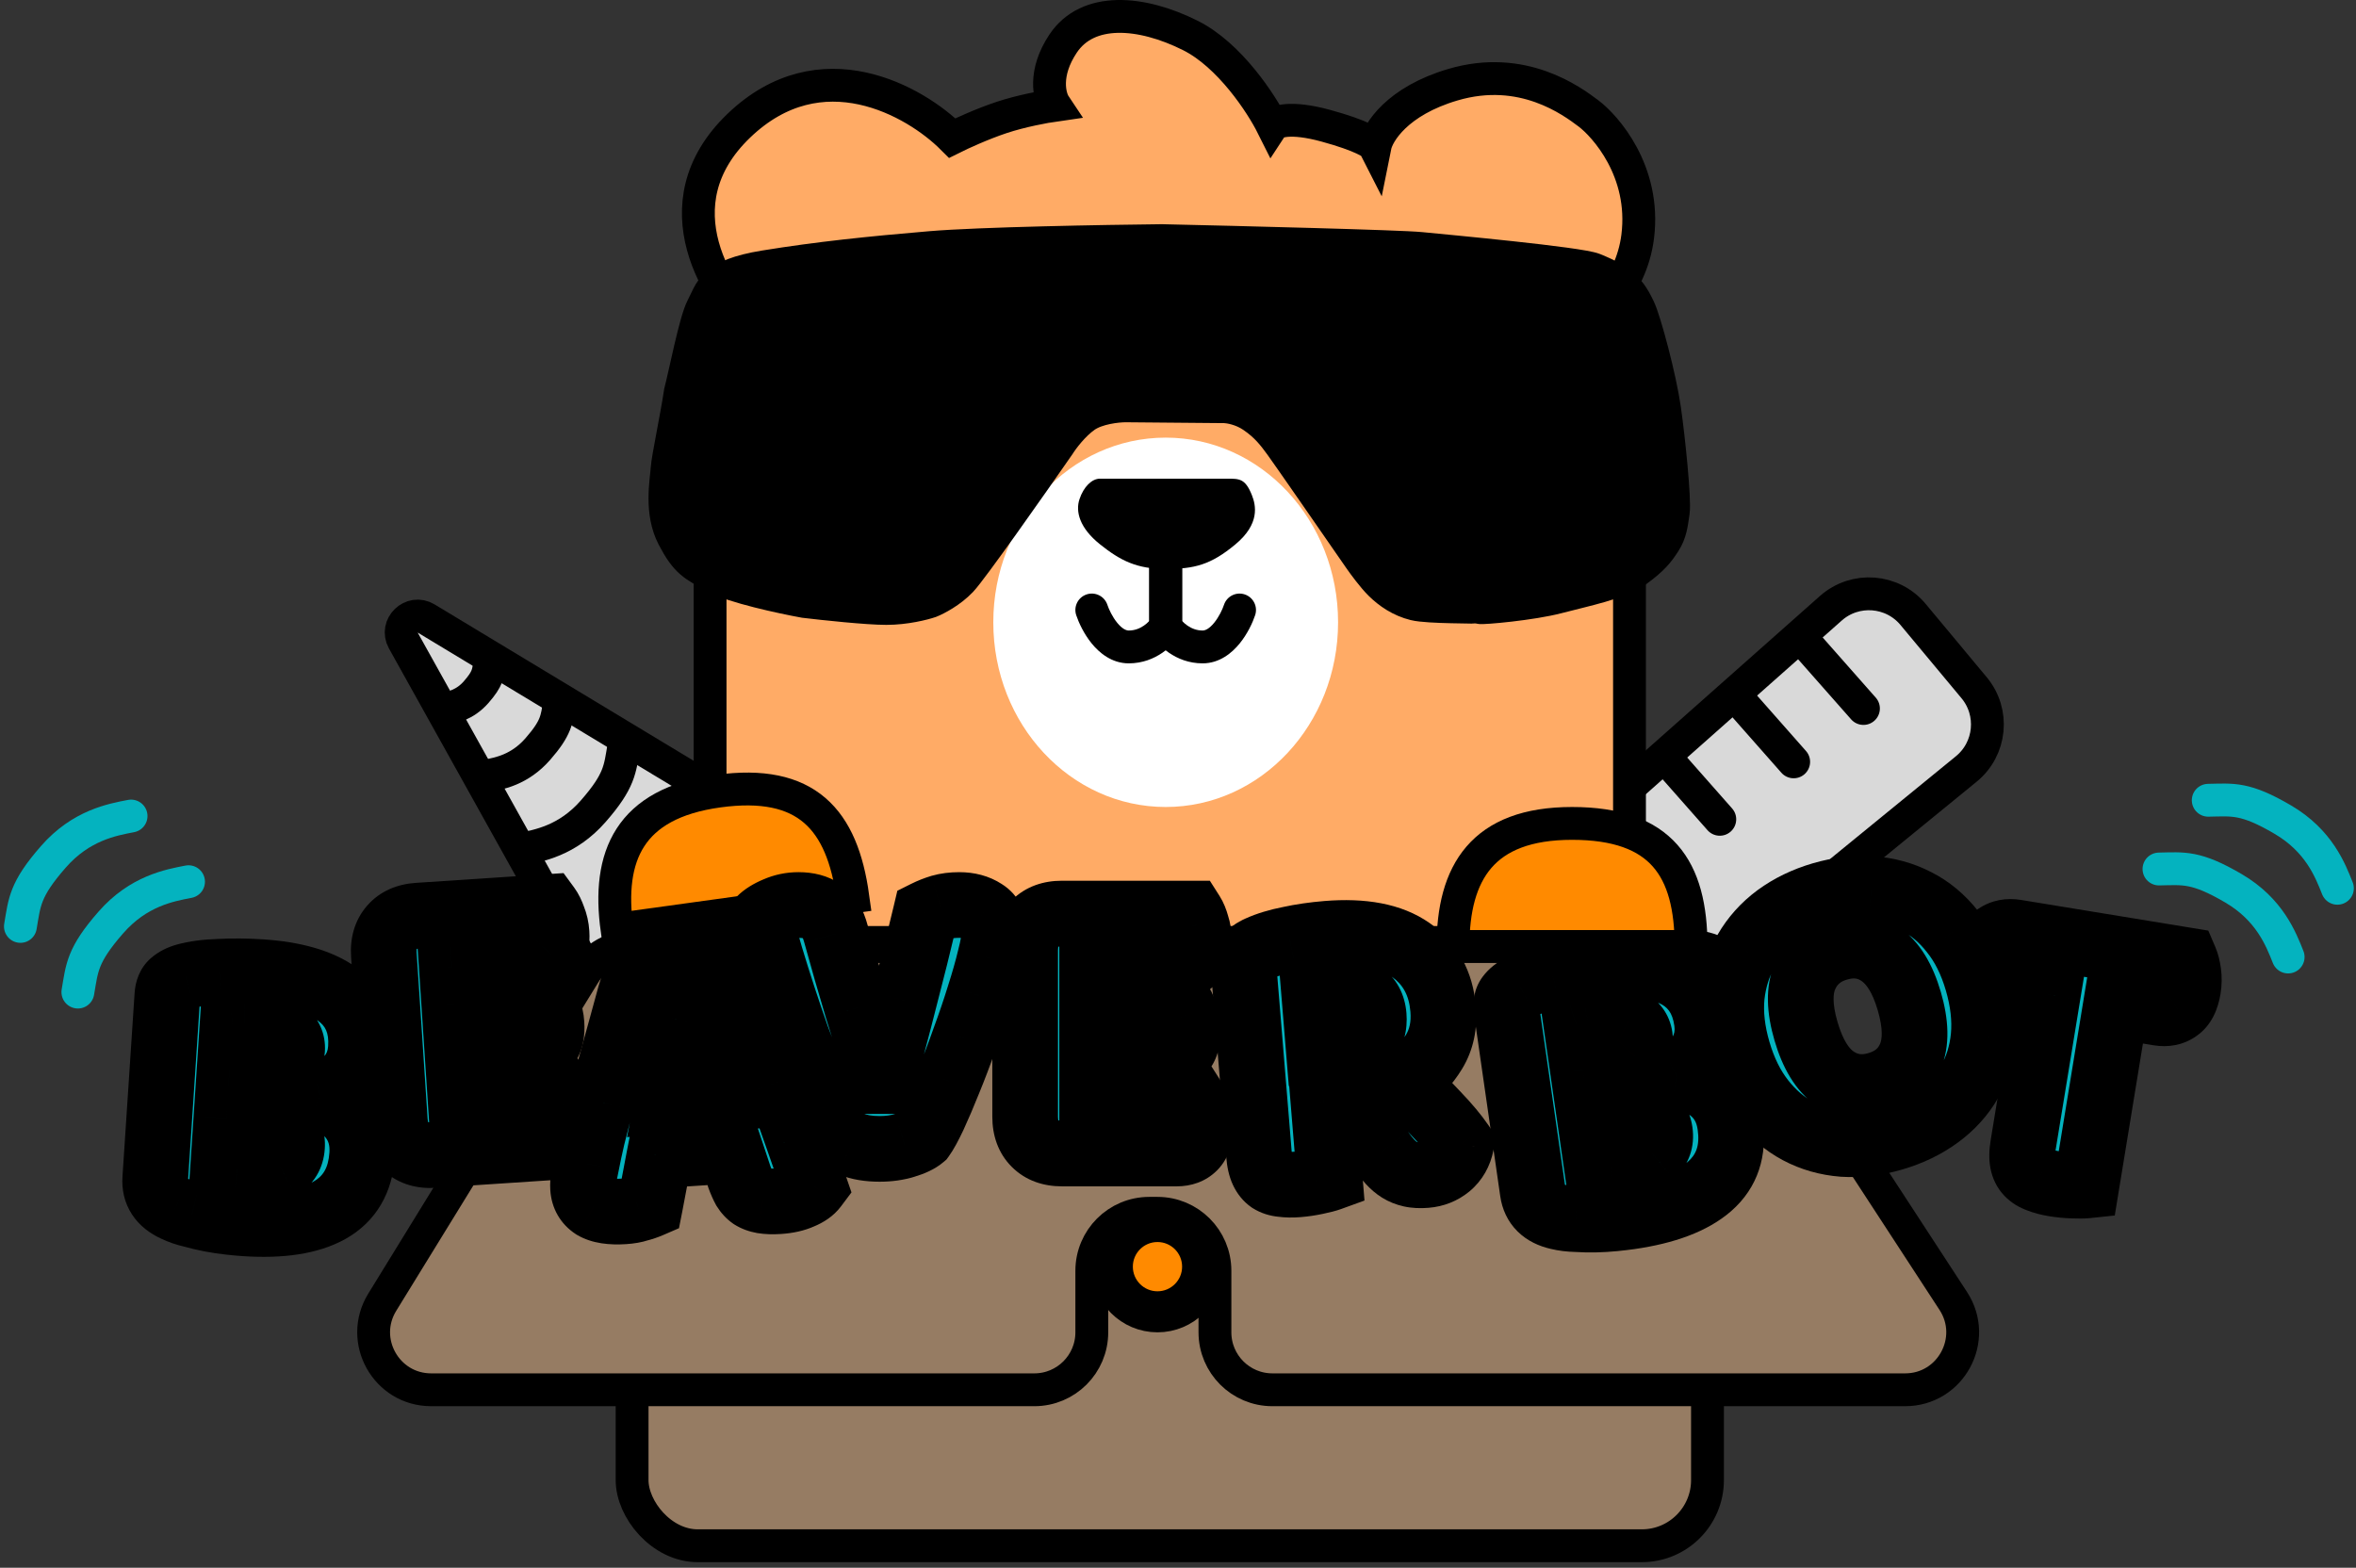 <svg xmlns="http://www.w3.org/2000/svg" fill="none" viewBox="0 0 287 191" height="191" width="287">
<rect x="0" y="0" width="287" height="191" fill="#333333" stroke="none"/>
<path stroke-width="4" stroke="black" fill="#D9D9D9" d="M51.913 75.35L95.013 101.369C96.138 102.047 96.314 103.607 95.369 104.519L76.766 122.484C75.821 123.396 74.268 123.165 73.629 122.018L49.132 78.036C48.135 76.244 50.158 74.29 51.913 75.35Z"></path>
<path stroke-width="4" stroke="black" fill="#D9D9D9" d="M223.028 74.104L193.965 99.868L193.349 100.382C190.39 102.849 189.981 107.242 192.433 110.213L198.811 117.943C201.263 120.915 205.655 121.346 208.638 118.909L239.526 93.681C242.541 91.219 242.968 86.77 240.477 83.78L233.05 74.863C230.522 71.827 225.984 71.484 223.028 74.104Z"></path>
<path fill="black" d="M225.5 87.639C226.231 88.467 227.495 88.546 228.323 87.815C229.151 87.084 229.23 85.82 228.5 84.992L225.5 87.639ZM218 79.139L225.5 87.639L228.5 84.992L221 76.492L218 79.139Z"></path>
<path fill="black" d="M217 94.139C217.731 94.967 218.995 95.046 219.823 94.315C220.651 93.584 220.73 92.32 220 91.492L217 94.139ZM209.5 85.639L217 94.139L220 91.492L212.5 82.992L209.5 85.639Z"></path>
<path fill="black" d="M208 101.139C208.731 101.967 209.995 102.046 210.823 101.315C211.651 100.584 211.73 99.32 211 98.492L208 101.139ZM200.5 92.639L208 101.139L211 98.492L203.5 89.992L200.5 92.639Z"></path>
<rect stroke-width="4" stroke="black" fill="#967C63" rx="8" height="54" width="131" y="134.315" x="77"></rect>
<path stroke-width="4" stroke="black" fill="#FFAB66" d="M86.499 61.816V114.816H198.5V59.315C198.5 50.515 193.833 43.315 191.5 40.815C193.833 39.482 198.7 35.215 199.5 28.815C200.5 20.815 195.5 15.316 193.5 13.815C191.5 12.315 185.5 7.815 177 10.315C170.2 12.315 167.833 16.149 167.5 17.815C167.333 17.482 165.9 16.516 161.5 15.316C157.1 14.116 155.333 14.816 155 15.316C153.666 12.649 149.8 6.716 145 4.316C139 1.316 132.5 0.816 129.5 5.316C127.1 8.916 127.833 11.816 128.5 12.816C127.333 12.982 124.4 13.516 122 14.316C119.6 15.116 117 16.316 116 16.816C111.499 12.316 99.999 5.716 89.999 15.316C79.999 24.916 87.499 36.316 92.499 40.816C90.499 42.649 86.499 49.416 86.499 61.816Z"></path>
<circle fill="black" r="9" cy="54.315" cx="117"></circle>
<circle fill="black" r="9" cy="54.315" cx="168"></circle>
<circle fill="white" r="4" cy="51.315" cx="114"></circle>
<circle fill="white" r="4" cy="51.315" cx="165"></circle>
<circle fill="white" r="2" cy="55.315" cx="120"></circle>
<circle fill="white" r="2" cy="55.315" cx="171"></circle>
<ellipse fill="white" ry="22.5" rx="21" cy="75.815" cx="142"></ellipse>
<path fill="black" d="M149.499 58.315H133.999C132.999 58.315 131.999 59.315 131.499 60.815C130.999 62.315 131.499 64.315 133.999 66.315C136.499 68.315 138.499 69.315 141.999 69.315C145.499 69.315 147.499 68.815 150.499 66.315C153.499 63.815 153 61.566 152.499 60.315C151.699 58.315 151 58.315 149.499 58.315Z"></path>
<path fill="black" d="M142 76.315L143.714 77.344L144 76.869V76.315H142ZM134.897 73.683C134.548 72.635 133.415 72.069 132.367 72.418C131.319 72.767 130.753 73.9 131.102 74.948L134.897 73.683ZM140 68.315V76.315H144V68.315H140ZM140.285 75.286C140.183 75.456 139.858 75.868 139.334 76.226C138.832 76.569 138.218 76.815 137.5 76.815V80.815C140.84 80.815 142.995 78.543 143.714 77.344L140.285 75.286ZM137.5 76.815C137.182 76.815 136.694 76.61 136.089 75.866C135.51 75.155 135.088 74.258 134.897 73.683L131.102 74.948C131.411 75.873 132.039 77.226 132.985 78.39C133.905 79.521 135.417 80.815 137.5 80.815V76.815Z"></path>
<path fill="black" d="M142 76.315L140.285 77.344L140 76.869V76.315H142ZM149.102 73.683C149.451 72.635 150.584 72.069 151.632 72.418C152.68 72.767 153.246 73.9 152.897 74.948L149.102 73.683ZM144 68.315V76.315H140V68.315H144ZM143.714 75.286C143.816 75.456 144.141 75.868 144.665 76.226C145.167 76.569 145.781 76.815 146.5 76.815V80.815C143.159 80.815 141.004 78.543 140.285 77.344L143.714 75.286ZM146.5 76.815C146.817 76.815 147.305 76.61 147.91 75.866C148.489 75.155 148.911 74.258 149.102 73.683L152.897 74.948C152.588 75.873 151.96 77.226 151.014 78.39C150.094 79.521 148.582 80.815 146.5 80.815V76.815Z"></path>
<path stroke-width="4" stroke="black" fill="#FF8A00" d="M87.473 96.386C76.658 97.881 73.931 104.315 75.163 113.23L103.89 109.26C102.589 99.85 98.288 94.892 87.473 96.386Z"></path>
<path stroke-width="4" stroke="black" fill="#FF8A00" d="M191.5 100.315C180.582 100.315 177 106.315 177 115.315H206C206 105.815 202.417 100.315 191.5 100.315Z"></path>
<path stroke-width="4" stroke="black" fill="#967C63" d="M77.132 115.315H140.45H205.988C208.354 115.315 210.559 116.51 211.851 118.491L237.94 158.491C240.977 163.148 237.636 169.315 232.077 169.315H155C151.134 169.315 148 166.181 148 162.315V154.815C148 150.949 144.866 147.815 141 147.815H140C136.134 147.815 133 150.949 133 154.815V162.315C133 166.181 129.866 169.315 126 169.315H52.525C47.049 169.315 43.694 163.312 46.563 158.648L71.17 118.648C72.444 116.577 74.701 115.315 77.132 115.315Z"></path>
<mask fill="black" height="41.156" width="36.497" y="113.286" x="13.471" maskUnits="userSpaceOnUse" id="path-21-outside-1_1225_813">
<rect height="41.156" width="36.497" y="113.286" x="13.471" fill="white"></rect>
<path d="M27.189 142.084C27.628 142.241 28.196 142.375 28.894 142.485C29.595 142.563 30.264 142.624 30.903 142.666C32.18 142.75 33.251 142.564 34.115 142.108C35.013 141.622 35.498 140.821 35.572 139.703C35.642 138.649 35.34 137.876 34.667 137.382C33.994 136.889 32.94 136.595 31.503 136.5L27.575 136.24L27.189 142.084ZM27.961 130.397L31.458 130.628C32.831 130.719 33.837 130.529 34.478 130.058C35.15 129.589 35.519 128.86 35.584 127.87C35.641 127.008 35.319 126.297 34.619 125.738C33.95 125.181 32.897 124.855 31.46 124.76C30.982 124.728 30.422 124.707 29.781 124.697C29.172 124.689 28.69 124.705 28.334 124.746L27.961 130.397ZM29.856 149.043C29.314 149.007 28.676 148.949 27.944 148.868C27.211 148.788 26.449 148.673 25.657 148.525C24.897 148.378 24.139 148.2 23.384 147.99C22.626 147.811 21.936 147.573 21.314 147.276C19.602 146.489 18.801 145.266 18.911 143.605L20.389 121.238C20.433 120.568 20.642 120.068 21.017 119.74C21.425 119.382 21.956 119.113 22.609 118.931C23.72 118.62 25.095 118.438 26.734 118.386C28.375 118.302 30.058 118.317 31.782 118.431C35.869 118.701 38.969 119.595 41.082 121.114C43.194 122.632 44.156 124.829 43.966 127.702C43.871 129.139 43.373 130.357 42.474 131.356C41.576 132.323 40.409 132.999 38.972 133.385C40.539 133.938 41.81 134.84 42.786 136.091C43.794 137.344 44.239 138.865 44.12 140.653C43.911 143.814 42.575 146.083 40.111 147.459C37.681 148.806 34.263 149.334 29.856 149.043Z"></path>
</mask>
<path fill="#04B3BF" d="M27.189 142.084C27.628 142.241 28.196 142.375 28.894 142.485C29.595 142.563 30.264 142.624 30.903 142.666C32.18 142.75 33.251 142.564 34.115 142.108C35.013 141.622 35.498 140.821 35.572 139.703C35.642 138.649 35.34 137.876 34.667 137.382C33.994 136.889 32.94 136.595 31.503 136.5L27.575 136.24L27.189 142.084ZM27.961 130.397L31.458 130.628C32.831 130.719 33.837 130.529 34.478 130.058C35.15 129.589 35.519 128.86 35.584 127.87C35.641 127.008 35.319 126.297 34.619 125.738C33.95 125.181 32.897 124.855 31.46 124.76C30.982 124.728 30.422 124.707 29.781 124.697C29.172 124.689 28.69 124.705 28.334 124.746L27.961 130.397ZM29.856 149.043C29.314 149.007 28.676 148.949 27.944 148.868C27.211 148.788 26.449 148.673 25.657 148.525C24.897 148.378 24.139 148.2 23.384 147.99C22.626 147.811 21.936 147.573 21.314 147.276C19.602 146.489 18.801 145.266 18.911 143.605L20.389 121.238C20.433 120.568 20.642 120.068 21.017 119.74C21.425 119.382 21.956 119.113 22.609 118.931C23.72 118.62 25.095 118.438 26.734 118.386C28.375 118.302 30.058 118.317 31.782 118.431C35.869 118.701 38.969 119.595 41.082 121.114C43.194 122.632 44.156 124.829 43.966 127.702C43.871 129.139 43.373 130.357 42.474 131.356C41.576 132.323 40.409 132.999 38.972 133.385C40.539 133.938 41.81 134.84 42.786 136.091C43.794 137.344 44.239 138.865 44.12 140.653C43.911 143.814 42.575 146.083 40.111 147.459C37.681 148.806 34.263 149.334 29.856 149.043Z"></path>
<path mask="url(#path-21-outside-1_1225_813)" fill="black" d="M27.189 142.084L23.198 141.82L22.999 144.831L25.839 145.849L27.189 142.084ZM28.894 142.485L28.27 146.436L28.36 146.45L28.45 146.46L28.894 142.485ZM34.115 142.108L35.982 145.646L36 145.636L36.018 145.626L34.115 142.108ZM34.667 137.382L32.302 140.608L32.302 140.608L34.667 137.382ZM27.575 136.24L27.839 132.249L23.848 131.985L23.584 135.977L27.575 136.24ZM27.961 130.397L23.97 130.134L23.706 134.125L27.698 134.388L27.961 130.397ZM34.478 130.058L32.19 126.777L32.149 126.805L32.108 126.835L34.478 130.058ZM34.619 125.738L32.058 128.811L32.09 128.838L32.123 128.864L34.619 125.738ZM29.781 124.697L29.845 120.697L29.834 120.697L29.781 124.697ZM28.334 124.746L27.88 120.771L24.563 121.151L24.343 124.482L28.334 124.746ZM25.657 148.525L24.901 152.453L24.91 152.454L24.92 152.456L25.657 148.525ZM23.384 147.99L24.456 144.136L24.378 144.115L24.3 144.096L23.384 147.99ZM21.314 147.276L23.041 143.668L23.013 143.654L22.984 143.641L21.314 147.276ZM21.017 119.74L23.652 122.749L23.652 122.749L21.017 119.74ZM22.609 118.931L23.679 122.786L23.689 122.783L22.609 118.931ZM26.734 118.386L26.861 122.384L26.9 122.383L26.939 122.381L26.734 118.386ZM41.082 121.114L43.416 117.866L43.416 117.866L41.082 121.114ZM42.474 131.356L45.405 134.077L45.425 134.055L45.446 134.033L42.474 131.356ZM38.972 133.385L37.934 129.523L25.481 132.87L37.642 137.158L38.972 133.385ZM42.786 136.091L39.632 138.551L39.65 138.574L39.669 138.597L42.786 136.091ZM40.111 147.459L42.05 150.958L42.062 150.951L40.111 147.459ZM25.839 145.849C26.601 146.122 27.438 146.305 28.27 146.436L29.518 138.534C28.955 138.445 28.655 138.36 28.539 138.318L25.839 145.849ZM28.45 146.46C29.204 146.545 29.934 146.611 30.639 146.657L31.167 138.674C30.594 138.637 29.985 138.582 29.339 138.51L28.45 146.46ZM30.639 146.657C32.431 146.775 34.29 146.539 35.982 145.646L32.247 138.571C32.212 138.59 31.929 138.725 31.167 138.674L30.639 146.657ZM36.018 145.626C38.258 144.414 39.41 142.297 39.564 139.967L31.581 139.439C31.578 139.482 31.583 139.314 31.732 139.069C31.89 138.809 32.092 138.654 32.211 138.59L36.018 145.626ZM39.564 139.967C39.696 137.961 39.105 135.676 37.033 134.157L32.302 140.608C32.029 140.408 31.798 140.111 31.672 139.786C31.56 139.499 31.587 139.344 31.581 139.439L39.564 139.967ZM37.033 134.157C35.446 132.993 33.477 132.622 31.766 132.509L31.239 140.491C31.763 140.526 32.102 140.59 32.297 140.645C32.497 140.701 32.455 140.72 32.302 140.608L37.033 134.157ZM31.766 132.509L27.839 132.249L27.311 140.232L31.239 140.491L31.766 132.509ZM23.584 135.977L23.198 141.82L31.18 142.347L31.567 136.504L23.584 135.977ZM27.698 134.388L31.194 134.619L31.721 126.637L28.225 126.406L27.698 134.388ZM31.194 134.619C32.883 134.731 35.062 134.593 36.847 133.281L32.108 126.835C32.389 126.629 32.579 126.608 32.5 126.623C32.466 126.63 32.386 126.641 32.252 126.647C32.118 126.653 31.943 126.651 31.721 126.637L31.194 134.619ZM36.765 133.339C38.646 132.029 39.449 130.054 39.576 128.134L31.593 127.607C31.588 127.676 31.585 127.561 31.689 127.354C31.804 127.127 31.985 126.92 32.19 126.777L36.765 133.339ZM39.576 128.134C39.723 125.908 38.793 123.952 37.114 122.612L32.123 128.864C32.053 128.808 31.878 128.641 31.742 128.341C31.603 128.034 31.583 127.76 31.593 127.607L39.576 128.134ZM37.18 122.665C35.56 121.315 33.502 120.886 31.724 120.768L31.197 128.751C31.692 128.784 31.992 128.849 32.144 128.896C32.296 128.943 32.221 128.947 32.058 128.811L37.18 122.665ZM31.724 120.768C31.161 120.731 30.532 120.708 29.845 120.697L29.717 128.696C30.311 128.706 30.802 128.725 31.197 128.751L31.724 120.768ZM29.834 120.697C29.156 120.688 28.48 120.703 27.88 120.771L28.789 128.72C28.899 128.707 29.188 128.689 29.727 128.696L29.834 120.697ZM24.343 124.482L23.97 130.134L31.953 130.661L32.326 125.009L24.343 124.482ZM30.12 145.051C29.651 145.02 29.074 144.968 28.38 144.892L27.507 152.844C28.278 152.929 28.976 152.993 29.593 153.034L30.12 145.051ZM28.38 144.892C27.758 144.824 27.096 144.725 26.395 144.593L24.92 152.456C25.802 152.622 26.665 152.752 27.507 152.844L28.38 144.892ZM26.414 144.597C25.762 144.471 25.109 144.318 24.456 144.136L22.311 151.843C23.17 152.082 24.033 152.285 24.901 152.453L26.414 144.597ZM24.3 144.096C23.786 143.975 23.373 143.827 23.041 143.668L19.587 150.884C20.499 151.32 21.465 151.648 22.467 151.883L24.3 144.096ZM22.984 143.641C22.803 143.558 22.72 143.497 22.7 143.48C22.683 143.467 22.723 143.496 22.776 143.577C22.802 143.616 22.826 143.66 22.846 143.708C22.866 143.756 22.88 143.799 22.889 143.836C22.907 143.912 22.898 143.931 22.902 143.869L14.92 143.342C14.816 144.914 15.142 146.523 16.083 147.959C16.999 149.358 18.299 150.292 19.644 150.91L22.984 143.641ZM22.902 143.869L24.38 121.502L16.397 120.974L14.92 143.342L22.902 143.869ZM24.38 121.502C24.38 121.506 24.369 121.664 24.267 121.908C24.158 122.169 23.962 122.478 23.652 122.749L18.381 116.732C16.961 117.975 16.486 119.626 16.397 120.974L24.38 121.502ZM23.652 122.749C23.583 122.81 23.535 122.835 23.532 122.836C23.531 122.837 23.574 122.815 23.679 122.786L21.54 115.077C20.448 115.38 19.339 115.892 18.381 116.732L23.652 122.749ZM23.689 122.783C24.39 122.587 25.421 122.43 26.861 122.384L26.607 114.388C24.769 114.447 23.051 114.654 21.53 115.08L23.689 122.783ZM26.939 122.381C28.416 122.305 29.942 122.318 31.519 122.422L32.046 114.44C30.174 114.316 28.335 114.299 26.53 114.391L26.939 122.381ZM31.519 122.422C35.251 122.669 37.497 123.463 38.747 124.362L43.416 117.866C40.442 115.728 36.487 114.733 32.046 114.44L31.519 122.422ZM38.747 124.362C39.602 124.976 40.085 125.767 39.974 127.439L47.957 127.966C48.226 123.89 46.786 120.288 43.416 117.866L38.747 124.362ZM39.974 127.439C39.934 128.048 39.756 128.396 39.502 128.679L45.446 134.033C46.991 132.318 47.807 130.231 47.957 127.966L39.974 127.439ZM39.542 128.634C39.219 128.983 38.74 129.306 37.934 129.523L40.011 137.248C42.078 136.693 43.933 135.663 45.405 134.077L39.542 128.634ZM37.642 137.158C38.524 137.469 39.149 137.932 39.632 138.551L45.94 133.631C44.472 131.748 42.554 130.407 40.302 129.613L37.642 137.158ZM39.669 138.597C39.975 138.978 40.189 139.477 40.129 140.389L48.112 140.916C48.288 138.252 47.613 135.71 45.903 133.584L39.669 138.597ZM40.129 140.389C39.997 142.393 39.28 143.342 38.16 143.967L42.062 150.951C45.87 148.824 47.826 145.235 48.112 140.916L40.129 140.389ZM38.172 143.961C36.702 144.775 34.173 145.319 30.12 145.051L29.593 153.034C34.353 153.348 38.66 152.836 42.05 150.958L38.172 143.961Z"></path>
<mask fill="black" height="40.894" width="32.508" y="105.265" x="41.577" maskUnits="userSpaceOnUse" id="path-23-outside-2_1225_813">
<rect height="40.894" width="32.508" y="105.265" x="41.577" fill="white"></rect>
<path d="M46.758 116.298C46.667 114.925 46.994 113.813 47.74 112.962C48.485 112.111 49.545 111.64 50.918 111.549L66.723 110.504C66.97 110.841 67.192 111.291 67.39 111.855C67.619 112.417 67.755 113.018 67.797 113.656C67.878 114.87 67.663 115.75 67.154 116.297C66.677 116.841 66.007 117.142 65.145 117.199L55.039 117.867L55.334 122.322L66.11 121.609C66.357 121.946 66.579 122.396 66.777 122.96C67.004 123.49 67.139 124.075 67.181 124.713C67.262 125.926 67.063 126.806 66.586 127.35C66.109 127.895 65.439 128.196 64.577 128.253L55.765 128.835L56.097 133.864L68.406 133.051C68.653 133.387 68.875 133.837 69.073 134.401C69.302 134.964 69.438 135.564 69.481 136.203C69.561 137.416 69.347 138.312 68.84 138.891C68.363 139.435 67.694 139.736 66.832 139.793L52.846 140.718C51.473 140.809 50.361 140.481 49.51 139.736C48.659 138.99 48.188 137.931 48.097 136.558L46.758 116.298Z"></path>
</mask>
<path fill="#04B3BF" d="M46.758 116.298C46.667 114.925 46.994 113.813 47.74 112.962C48.485 112.111 49.545 111.64 50.918 111.549L66.723 110.504C66.97 110.841 67.192 111.291 67.39 111.855C67.619 112.417 67.755 113.018 67.797 113.656C67.878 114.87 67.663 115.75 67.154 116.297C66.677 116.841 66.007 117.142 65.145 117.199L55.039 117.867L55.334 122.322L66.11 121.609C66.357 121.946 66.579 122.396 66.777 122.96C67.004 123.49 67.139 124.075 67.181 124.713C67.262 125.926 67.063 126.806 66.586 127.35C66.109 127.895 65.439 128.196 64.577 128.253L55.765 128.835L56.097 133.864L68.406 133.051C68.653 133.387 68.875 133.837 69.073 134.401C69.302 134.964 69.438 135.564 69.481 136.203C69.561 137.416 69.347 138.312 68.84 138.891C68.363 139.435 67.694 139.736 66.832 139.793L52.846 140.718C51.473 140.809 50.361 140.481 49.51 139.736C48.659 138.99 48.188 137.931 48.097 136.558L46.758 116.298Z"></path>
<path mask="url(#path-23-outside-2_1225_813)" fill="black" d="M66.723 110.504L69.949 108.139L68.65 106.368L66.459 106.513L66.723 110.504ZM67.39 111.855L63.615 113.178L63.648 113.274L63.687 113.368L67.39 111.855ZM67.154 116.297L64.227 113.571L64.185 113.615L64.145 113.661L67.154 116.297ZM55.039 117.867L54.776 113.876L50.784 114.14L51.048 118.131L55.039 117.867ZM55.334 122.322L51.343 122.585L51.606 126.577L55.598 126.313L55.334 122.322ZM66.11 121.609L69.336 119.244L68.037 117.473L65.847 117.618L66.11 121.609ZM66.777 122.96L63.002 124.283L63.047 124.412L63.101 124.537L66.777 122.96ZM55.765 128.835L55.501 124.844L51.509 125.108L51.773 129.099L55.765 128.835ZM56.097 133.864L52.106 134.128L52.37 138.12L56.361 137.856L56.097 133.864ZM68.406 133.051L71.632 130.685L70.333 128.914L68.142 129.059L68.406 133.051ZM69.073 134.401L65.298 135.724L65.331 135.82L65.37 135.914L69.073 134.401ZM68.84 138.891L65.832 136.255L65.832 136.255L68.84 138.891ZM49.51 139.736L52.146 136.727L52.146 136.727L49.51 139.736ZM50.749 116.034C50.729 115.732 50.764 115.593 50.773 115.564C50.777 115.55 50.777 115.554 50.769 115.568C50.761 115.582 50.753 115.593 50.749 115.598L44.731 110.327C43.14 112.142 42.622 114.374 42.767 116.562L50.749 116.034ZM50.749 115.598C50.745 115.603 50.735 115.612 50.721 115.622C50.709 115.632 50.705 115.632 50.718 115.626C50.745 115.614 50.879 115.561 51.181 115.541L50.654 107.558C48.466 107.703 46.322 108.511 44.731 110.327L50.749 115.598ZM51.181 115.541L66.987 114.496L66.459 106.513L50.654 107.558L51.181 115.541ZM63.498 112.87C63.459 112.817 63.459 112.807 63.488 112.864C63.515 112.92 63.56 113.021 63.615 113.178L71.165 110.533C70.888 109.743 70.506 108.899 69.949 108.139L63.498 112.87ZM63.687 113.368C63.745 113.511 63.791 113.687 63.806 113.92L71.789 113.393C71.72 112.348 71.493 111.324 71.093 110.343L63.687 113.368ZM63.806 113.92C63.828 114.25 63.795 114.345 63.81 114.28C63.831 114.195 63.925 113.895 64.227 113.571L70.082 119.022C71.7 117.284 71.898 115.04 71.789 113.393L63.806 113.92ZM64.145 113.661C64.291 113.495 64.473 113.364 64.655 113.282C64.824 113.206 64.92 113.205 64.881 113.208L65.409 121.19C67.111 121.078 68.854 120.426 70.163 118.932L64.145 113.661ZM64.881 113.208L54.776 113.876L55.303 121.859L65.409 121.19L64.881 113.208ZM51.048 118.131L51.343 122.585L59.325 122.058L59.031 117.603L51.048 118.131ZM55.598 126.313L66.374 125.6L65.847 117.618L55.07 118.33L55.598 126.313ZM62.885 123.975C62.846 123.922 62.847 123.912 62.875 123.969C62.902 124.025 62.947 124.125 63.002 124.283L70.552 121.638C70.275 120.847 69.893 120.004 69.336 119.244L62.885 123.975ZM63.101 124.537C63.131 124.608 63.175 124.742 63.19 124.977L71.173 124.449C71.104 123.407 70.878 122.373 70.453 121.383L63.101 124.537ZM63.19 124.977C63.201 125.143 63.2 125.26 63.196 125.335C63.191 125.41 63.185 125.429 63.191 125.402C63.203 125.347 63.282 125.052 63.577 124.715L69.595 129.986C71.118 128.247 71.278 126.043 71.173 124.449L63.19 124.977ZM63.577 124.715C63.723 124.549 63.905 124.417 64.087 124.336C64.256 124.26 64.352 124.259 64.313 124.261L64.841 132.244C66.543 132.131 68.286 131.48 69.595 129.986L63.577 124.715ZM64.313 124.261L55.501 124.844L56.029 132.827L64.841 132.244L64.313 124.261ZM51.773 129.099L52.106 134.128L60.088 133.6L59.756 128.571L51.773 129.099ZM56.361 137.856L68.67 137.042L68.142 129.059L55.833 129.873L56.361 137.856ZM65.181 135.416C65.142 135.363 65.143 135.353 65.171 135.411C65.198 135.466 65.243 135.567 65.298 135.724L72.848 133.079C72.571 132.289 72.189 131.445 71.632 130.685L65.181 135.416ZM65.37 135.914C65.428 136.057 65.474 136.233 65.489 136.466L73.472 135.939C73.403 134.894 73.177 133.87 72.776 132.889L65.37 135.914ZM65.489 136.466C65.499 136.623 65.498 136.732 65.493 136.801C65.489 136.87 65.483 136.885 65.489 136.858C65.504 136.797 65.579 136.543 65.832 136.255L71.849 141.526C73.369 139.792 73.583 137.616 73.472 135.939L65.489 136.466ZM65.832 136.255C65.977 136.089 66.159 135.958 66.341 135.876C66.51 135.8 66.606 135.799 66.568 135.802L67.096 143.784C68.797 143.672 70.54 143.02 71.849 141.526L65.832 136.255ZM66.568 135.802L52.582 136.726L53.11 144.709L67.096 143.784L66.568 135.802ZM52.582 136.726C52.28 136.746 52.14 136.712 52.112 136.703C52.098 136.699 52.102 136.699 52.115 136.706C52.13 136.714 52.141 136.723 52.146 136.727L46.874 142.745C48.69 144.335 50.922 144.854 53.11 144.709L52.582 136.726ZM52.146 136.727C52.151 136.731 52.16 136.741 52.17 136.754C52.179 136.767 52.18 136.771 52.174 136.757C52.162 136.73 52.109 136.596 52.089 136.294L44.106 136.822C44.251 139.01 45.059 141.154 46.874 142.745L52.146 136.727ZM52.089 136.294L50.749 116.034L42.767 116.562L44.106 136.822L52.089 136.294Z"></path>
<mask fill="black" height="41.402" width="40.47" y="111.306" x="64.329" maskUnits="userSpaceOnUse" id="path-25-outside-3_1225_813">
<rect height="41.402" width="40.47" y="111.306" x="64.329" fill="white"></rect>
<path d="M77.546 118.714C78.068 118.359 78.862 118.002 79.929 117.643C81.028 117.283 82.136 117.066 83.254 116.993C84.85 116.888 86.271 117.035 87.516 117.435C88.79 117.8 89.636 118.466 90.052 119.433C90.736 121.056 91.485 122.947 92.3 125.106C93.115 127.265 93.935 129.505 94.76 131.824C95.584 134.111 96.39 136.383 97.18 138.64C97.967 140.865 98.657 142.84 99.252 144.565C98.898 145.037 98.346 145.426 97.596 145.732C96.849 146.069 95.948 146.273 94.894 146.342C94.128 146.392 93.469 146.371 92.918 146.279C92.399 146.185 91.955 146.021 91.587 145.789C91.251 145.555 90.958 145.237 90.707 144.837C90.488 144.434 90.281 143.967 90.086 143.434L89.007 140.186L80.338 140.754C80.145 141.729 79.955 142.735 79.766 143.774C79.578 144.813 79.387 145.819 79.195 146.794C78.758 146.983 78.287 147.142 77.783 147.271C77.312 147.43 76.725 147.533 76.023 147.579C74.394 147.686 73.163 147.494 72.329 147.003C71.525 146.479 71.091 145.722 71.026 144.732C70.997 144.285 71.031 143.834 71.13 143.378C71.228 142.923 71.337 142.386 71.457 141.769C71.624 140.892 71.857 139.803 72.157 138.501C72.488 137.196 72.845 135.794 73.228 134.293C73.609 132.761 74.019 131.195 74.459 129.595C74.9 127.995 75.314 126.492 75.703 125.088C76.09 123.651 76.439 122.378 76.751 121.267C77.095 120.154 77.36 119.303 77.546 118.714ZM83.699 124.516C83.34 125.886 82.927 127.42 82.461 129.118C82.025 130.782 81.639 132.475 81.303 134.197L87.242 133.808C86.682 132.113 86.109 130.467 85.523 128.869C84.968 127.238 84.455 125.781 83.986 124.497L83.699 124.516Z"></path>
</mask>
<path fill="#04B3BF" d="M77.546 118.714C78.068 118.359 78.862 118.002 79.929 117.643C81.028 117.283 82.136 117.066 83.254 116.993C84.85 116.888 86.271 117.035 87.516 117.435C88.79 117.8 89.636 118.466 90.052 119.433C90.736 121.056 91.485 122.947 92.3 125.106C93.115 127.265 93.935 129.505 94.76 131.824C95.584 134.111 96.39 136.383 97.18 138.64C97.967 140.865 98.657 142.84 99.252 144.565C98.898 145.037 98.346 145.426 97.596 145.732C96.849 146.069 95.948 146.273 94.894 146.342C94.128 146.392 93.469 146.371 92.918 146.279C92.399 146.185 91.955 146.021 91.587 145.789C91.251 145.555 90.958 145.237 90.707 144.837C90.488 144.434 90.281 143.967 90.086 143.434L89.007 140.186L80.338 140.754C80.145 141.729 79.955 142.735 79.766 143.774C79.578 144.813 79.387 145.819 79.195 146.794C78.758 146.983 78.287 147.142 77.783 147.271C77.312 147.43 76.725 147.533 76.023 147.579C74.394 147.686 73.163 147.494 72.329 147.003C71.525 146.479 71.091 145.722 71.026 144.732C70.997 144.285 71.031 143.834 71.13 143.378C71.228 142.923 71.337 142.386 71.457 141.769C71.624 140.892 71.857 139.803 72.157 138.501C72.488 137.196 72.845 135.794 73.228 134.293C73.609 132.761 74.019 131.195 74.459 129.595C74.9 127.995 75.314 126.492 75.703 125.088C76.09 123.651 76.439 122.378 76.751 121.267C77.095 120.154 77.36 119.303 77.546 118.714ZM83.699 124.516C83.34 125.886 82.927 127.42 82.461 129.118C82.025 130.782 81.639 132.475 81.303 134.197L87.242 133.808C86.682 132.113 86.109 130.467 85.523 128.869C84.968 127.238 84.455 125.781 83.986 124.497L83.699 124.516Z"></path>
<path mask="url(#path-25-outside-3_1225_813)" fill="black" d="M77.546 118.714L75.297 115.406L74.149 116.187L73.731 117.511L77.546 118.714ZM79.929 117.643L78.682 113.843L78.668 113.847L78.655 113.852L79.929 117.643ZM87.516 117.435L86.294 121.243L86.353 121.263L86.413 121.28L87.516 117.435ZM90.052 119.433L93.738 117.88L93.732 117.866L93.726 117.852L90.052 119.433ZM92.3 125.106L96.042 123.694L96.042 123.694L92.3 125.106ZM94.76 131.824L90.992 133.165L90.995 133.172L90.997 133.179L94.76 131.824ZM97.18 138.64L93.404 139.96L93.406 139.967L93.409 139.974L97.18 138.64ZM99.252 144.565L102.452 146.964L103.724 145.267L103.034 143.262L99.252 144.565ZM97.596 145.732L96.086 142.028L96.017 142.056L95.95 142.086L97.596 145.732ZM92.918 146.279L92.204 150.215L92.231 150.22L92.259 150.224L92.918 146.279ZM91.587 145.789L89.298 149.069L89.374 149.122L89.451 149.171L91.587 145.789ZM90.707 144.837L87.193 146.747L87.251 146.855L87.317 146.959L90.707 144.837ZM90.086 143.434L86.29 144.695L86.309 144.754L86.331 144.812L90.086 143.434ZM89.007 140.186L92.803 138.925L91.829 135.992L88.746 136.194L89.007 140.186ZM80.338 140.754L80.076 136.763L77.01 136.964L76.414 139.979L80.338 140.754ZM79.766 143.774L75.83 143.06L75.83 143.06L79.766 143.774ZM79.195 146.794L80.783 150.465L82.711 149.63L83.118 147.57L79.195 146.794ZM77.783 147.271L76.79 143.396L76.644 143.434L76.501 143.482L77.783 147.271ZM72.329 147.003L70.144 150.354L70.222 150.404L70.301 150.451L72.329 147.003ZM71.13 143.378L67.22 142.533L67.22 142.533L71.13 143.378ZM71.457 141.769L75.384 142.532L75.385 142.525L75.387 142.518L71.457 141.769ZM72.157 138.501L68.28 137.516L68.269 137.56L68.259 137.604L72.157 138.501ZM73.228 134.293L77.104 135.282L77.107 135.27L77.11 135.258L73.228 134.293ZM74.459 129.595L70.603 128.534L70.603 128.534L74.459 129.595ZM75.703 125.088L79.558 126.155L79.562 126.142L79.565 126.128L75.703 125.088ZM76.751 121.267L72.93 120.086L72.914 120.135L72.9 120.185L76.751 121.267ZM83.699 124.516L83.437 120.524L80.56 120.713L79.829 123.502L83.699 124.516ZM82.461 129.118L78.604 128.06L78.598 128.082L78.592 128.104L82.461 129.118ZM81.303 134.197L77.377 133.431L76.382 138.528L81.565 138.188L81.303 134.197ZM87.242 133.808L87.504 137.799L92.662 137.461L91.04 132.553L87.242 133.808ZM85.523 128.869L81.737 130.16L81.752 130.203L81.768 130.247L85.523 128.869ZM83.986 124.497L87.743 123.124L86.715 120.309L83.725 120.505L83.986 124.497ZM79.795 122.021C79.795 122.022 79.802 122.017 79.818 122.007C79.835 121.997 79.859 121.983 79.891 121.966C79.957 121.93 80.049 121.884 80.172 121.829C80.421 121.717 80.76 121.584 81.203 121.435L78.655 113.852C77.467 114.251 76.268 114.746 75.297 115.406L79.795 122.021ZM81.177 121.444C81.966 121.185 82.744 121.035 83.515 120.984L82.992 113.001C81.528 113.097 80.089 113.381 78.682 113.843L81.177 121.444ZM83.515 120.984C84.719 120.905 85.621 121.028 86.294 121.243L88.738 113.626C86.92 113.043 84.981 112.871 82.992 113.001L83.515 120.984ZM86.413 121.28C86.664 121.352 86.698 121.404 86.63 121.35C86.595 121.322 86.545 121.276 86.494 121.21C86.442 121.143 86.404 121.075 86.378 121.014L93.726 117.852C92.716 115.505 90.72 114.192 88.618 113.59L86.413 121.28ZM86.366 120.986C87.025 122.551 87.755 124.393 88.558 126.519L96.042 123.694C95.214 121.501 94.446 119.561 93.738 117.88L86.366 120.986ZM88.558 126.519C89.363 128.653 90.175 130.868 90.992 133.165L98.529 130.482C97.695 128.141 96.867 125.878 96.042 123.694L88.558 126.519ZM90.997 133.179C91.816 135.454 92.618 137.715 93.404 139.96L100.955 137.32C100.162 135.051 99.352 132.767 98.524 130.469L90.997 133.179ZM93.409 139.974C94.193 142.192 94.88 144.156 95.47 145.868L103.034 143.262C102.435 141.525 101.74 139.539 100.951 137.306L93.409 139.974ZM96.051 142.166C96.158 142.023 96.25 141.954 96.268 141.942C96.283 141.931 96.234 141.968 96.086 142.028L99.107 149.436C100.288 148.954 101.531 148.193 102.452 146.964L96.051 142.166ZM95.95 142.086C95.745 142.179 95.339 142.304 94.633 142.35L95.156 150.333C96.558 150.241 97.953 149.96 99.243 149.377L95.95 142.086ZM94.633 142.35C94.069 142.387 93.735 142.36 93.578 142.334L92.259 150.224C93.203 150.382 94.188 150.397 95.156 150.333L94.633 142.35ZM93.632 142.343C93.514 142.322 93.576 142.314 93.723 142.407L89.451 149.171C90.335 149.729 91.284 150.048 92.204 150.215L93.632 142.343ZM93.876 142.509C94.044 142.626 94.106 142.728 94.097 142.714L87.317 146.959C87.81 147.747 88.459 148.483 89.298 149.069L93.876 142.509ZM94.222 142.926C94.115 142.73 93.984 142.447 93.841 142.057L86.331 144.812C86.578 145.486 86.862 146.138 87.193 146.747L94.222 142.926ZM93.882 142.174L92.803 138.925L85.211 141.447L86.29 144.695L93.882 142.174ZM88.746 136.194L80.076 136.763L80.6 144.746L89.269 144.177L88.746 136.194ZM76.414 139.979C76.217 140.975 76.022 142.002 75.83 143.06L83.702 144.488C83.887 143.469 84.073 142.483 84.262 141.53L76.414 139.979ZM75.83 143.06C75.645 144.079 75.459 145.065 75.27 146.018L83.118 147.57C83.316 146.573 83.51 145.546 83.702 144.488L75.83 143.06ZM77.606 143.123C77.379 143.221 77.11 143.314 76.79 143.396L78.775 151.146C79.465 150.97 80.136 150.745 80.783 150.465L77.606 143.123ZM76.501 143.482C76.466 143.494 76.249 143.556 75.761 143.588L76.285 151.57C77.203 151.51 78.158 151.367 79.064 151.061L76.501 143.482ZM75.761 143.588C75.156 143.627 74.746 143.602 74.494 143.563C74.24 143.523 74.234 143.483 74.358 143.556L70.301 150.451C72.156 151.542 74.348 151.697 76.285 151.57L75.761 143.588ZM74.515 143.653C74.589 143.701 74.742 143.829 74.87 144.051C74.995 144.27 75.016 144.44 75.017 144.47L67.035 144.994C67.179 147.191 68.245 149.115 70.144 150.354L74.515 143.653ZM75.017 144.47C75.013 144.409 75.016 144.33 75.04 144.223L67.22 142.533C67.046 143.337 66.98 144.161 67.035 144.994L75.017 144.47ZM75.04 144.223C75.145 143.733 75.26 143.168 75.384 142.532L67.531 141.007C67.414 141.605 67.311 142.113 67.22 142.533L75.04 144.223ZM75.387 142.518C75.541 141.708 75.762 140.672 76.055 139.397L68.259 137.604C67.953 138.934 67.708 140.077 67.528 141.021L75.387 142.518ZM76.034 139.485C76.365 138.182 76.721 136.781 77.104 135.282L69.352 133.305C68.969 134.806 68.612 136.21 68.28 137.516L76.034 139.485ZM77.11 135.258C77.482 133.76 77.884 132.226 78.316 130.656L70.603 128.534C70.154 130.165 69.735 131.763 69.346 133.329L77.11 135.258ZM78.316 130.656C78.756 129.058 79.17 127.557 79.558 126.155L71.848 124.02C71.459 125.427 71.043 126.932 70.603 128.534L78.316 130.656ZM79.565 126.128C79.95 124.702 80.295 123.442 80.602 122.349L72.9 120.185C72.584 121.313 72.23 122.601 71.841 124.048L79.565 126.128ZM80.573 122.448C80.916 121.337 81.178 120.495 81.361 119.916L73.731 117.511C73.542 118.111 73.274 118.971 72.93 120.086L80.573 122.448ZM79.829 123.502C79.475 124.854 79.067 126.373 78.604 128.06L86.319 130.177C86.788 128.467 87.204 126.918 87.568 125.53L79.829 123.502ZM78.592 128.104C78.134 129.852 77.729 131.627 77.377 133.431L85.229 134.963C85.549 133.323 85.916 131.713 86.331 130.132L78.592 128.104ZM81.565 138.188L87.504 137.799L86.981 129.816L81.041 130.206L81.565 138.188ZM91.04 132.553C90.467 130.819 89.88 129.132 89.279 127.492L81.768 130.247C82.338 131.801 82.897 133.407 83.444 135.063L91.04 132.553ZM89.31 127.579C88.747 125.927 88.224 124.442 87.743 123.124L80.229 125.869C80.686 127.12 81.189 128.549 81.737 130.16L89.31 127.579ZM83.725 120.505L83.437 120.524L83.96 128.507L84.248 128.488L83.725 120.505Z"></path>
<mask fill="black" height="39" width="38" y="105.486" x="87.407" maskUnits="userSpaceOnUse" id="path-27-outside-4_1225_813">
<rect height="39" width="38" y="105.486" x="87.407" fill="white"></rect>
<path d="M112.341 138.526C111.893 138.91 111.189 139.246 110.229 139.534C109.301 139.822 108.277 139.966 107.157 139.966C105.813 139.966 104.661 139.774 103.701 139.39C102.741 138.974 102.085 138.414 101.733 137.71C101.381 136.974 100.949 136.03 100.437 134.878C99.925 133.694 99.381 132.382 98.805 130.942C98.261 129.502 97.685 127.982 97.077 126.382C96.501 124.75 95.941 123.102 95.397 121.438C94.853 119.774 94.341 118.142 93.861 116.542C93.381 114.942 92.965 113.438 92.613 112.03C93.061 111.582 93.701 111.182 94.533 110.83C95.397 110.446 96.309 110.254 97.269 110.254C98.453 110.254 99.413 110.51 100.149 111.022C100.917 111.502 101.477 112.414 101.829 113.758C102.693 116.894 103.557 119.902 104.421 122.782C105.317 125.63 106.245 128.606 107.205 131.71H107.493C108.357 128.702 109.237 125.422 110.133 121.87C111.061 118.318 111.941 114.782 112.773 111.262C113.349 110.974 113.957 110.734 114.597 110.542C115.269 110.35 116.021 110.254 116.853 110.254C118.037 110.254 119.045 110.526 119.877 111.07C120.709 111.582 121.125 112.446 121.125 113.662C121.125 114.366 120.949 115.39 120.597 116.734C120.277 118.078 119.845 119.598 119.301 121.294C118.789 122.958 118.197 124.702 117.525 126.526C116.885 128.35 116.229 130.078 115.557 131.71C114.917 133.31 114.309 134.734 113.733 135.982C113.157 137.198 112.693 138.046 112.341 138.526Z"></path>
</mask>
<path fill="#04B3BF" d="M112.341 138.526C111.893 138.91 111.189 139.246 110.229 139.534C109.301 139.822 108.277 139.966 107.157 139.966C105.813 139.966 104.661 139.774 103.701 139.39C102.741 138.974 102.085 138.414 101.733 137.71C101.381 136.974 100.949 136.03 100.437 134.878C99.925 133.694 99.381 132.382 98.805 130.942C98.261 129.502 97.685 127.982 97.077 126.382C96.501 124.75 95.941 123.102 95.397 121.438C94.853 119.774 94.341 118.142 93.861 116.542C93.381 114.942 92.965 113.438 92.613 112.03C93.061 111.582 93.701 111.182 94.533 110.83C95.397 110.446 96.309 110.254 97.269 110.254C98.453 110.254 99.413 110.51 100.149 111.022C100.917 111.502 101.477 112.414 101.829 113.758C102.693 116.894 103.557 119.902 104.421 122.782C105.317 125.63 106.245 128.606 107.205 131.71H107.493C108.357 128.702 109.237 125.422 110.133 121.87C111.061 118.318 111.941 114.782 112.773 111.262C113.349 110.974 113.957 110.734 114.597 110.542C115.269 110.35 116.021 110.254 116.853 110.254C118.037 110.254 119.045 110.526 119.877 111.07C120.709 111.582 121.125 112.446 121.125 113.662C121.125 114.366 120.949 115.39 120.597 116.734C120.277 118.078 119.845 119.598 119.301 121.294C118.789 122.958 118.197 124.702 117.525 126.526C116.885 128.35 116.229 130.078 115.557 131.71C114.917 133.31 114.309 134.734 113.733 135.982C113.157 137.198 112.693 138.046 112.341 138.526Z"></path>
<path mask="url(#path-27-outside-4_1225_813)" fill="black" d="M112.341 138.526L114.944 141.563L115.294 141.263L115.567 140.892L112.341 138.526ZM110.229 139.534L109.079 135.703L109.061 135.708L109.043 135.714L110.229 139.534ZM103.701 139.39L102.11 143.061L102.163 143.083L102.215 143.104L103.701 139.39ZM101.733 137.71L98.124 139.436L98.139 139.468L98.155 139.499L101.733 137.71ZM100.437 134.878L96.766 136.466L96.773 136.484L96.782 136.503L100.437 134.878ZM98.805 130.942L95.063 132.356L95.077 132.392L95.091 132.428L98.805 130.942ZM97.077 126.382L93.305 127.714L93.321 127.759L93.338 127.803L97.077 126.382ZM95.397 121.438L91.595 122.681L91.595 122.681L95.397 121.438ZM92.613 112.03L89.784 109.202L88.183 110.803L88.732 113L92.613 112.03ZM94.533 110.83L96.091 114.514L96.125 114.5L96.157 114.486L94.533 110.83ZM100.149 111.022L97.865 114.306L97.945 114.362L98.029 114.414L100.149 111.022ZM101.829 113.758L97.959 114.772L97.966 114.796L97.973 114.821L101.829 113.758ZM104.421 122.782L100.59 123.932L100.597 123.957L100.605 123.983L104.421 122.782ZM107.205 131.71L103.383 132.892L104.255 135.71H107.205V131.71ZM107.493 131.71V135.71H110.506L111.337 132.815L107.493 131.71ZM110.133 121.87L106.263 120.859L106.259 120.876L106.254 120.892L110.133 121.87ZM112.773 111.262L110.984 107.685L109.311 108.521L108.88 110.342L112.773 111.262ZM114.597 110.542L113.498 106.696L113.473 106.703L113.447 106.711L114.597 110.542ZM119.877 111.07L117.688 114.418L117.734 114.448L117.78 114.477L119.877 111.07ZM120.597 116.734L116.727 115.721L116.716 115.764L116.706 115.808L120.597 116.734ZM119.301 121.294L115.492 120.073L115.485 120.095L115.478 120.118L119.301 121.294ZM117.525 126.526L113.772 125.144L113.761 125.173L113.75 125.202L117.525 126.526ZM115.557 131.71L111.858 130.187L111.85 130.206L111.843 130.225L115.557 131.71ZM113.733 135.982L117.348 137.695L117.356 137.677L117.365 137.659L113.733 135.982ZM109.738 135.489C109.85 135.393 109.884 135.394 109.754 135.456C109.631 135.515 109.415 135.602 109.079 135.703L111.378 143.366C112.55 143.014 113.875 142.48 114.944 141.563L109.738 135.489ZM109.043 135.714C108.553 135.866 107.935 135.966 107.157 135.966V143.966C108.619 143.966 110.049 143.778 111.414 143.355L109.043 135.714ZM107.157 135.966C106.177 135.966 105.556 135.824 105.186 135.676L102.215 143.104C103.766 143.725 105.449 143.966 107.157 143.966V135.966ZM105.291 135.72C105.101 135.638 105.055 135.59 105.086 135.616C105.103 135.631 105.138 135.663 105.181 135.717C105.225 135.772 105.27 135.841 105.311 135.921L98.155 139.499C99.049 141.287 100.574 142.395 102.11 143.061L105.291 135.72ZM105.341 135.985C105.012 135.295 104.596 134.388 104.092 133.254L96.782 136.503C97.302 137.673 97.75 138.654 98.124 139.436L105.341 135.985ZM104.108 133.291C103.614 132.146 103.084 130.869 102.519 129.457L95.091 132.428C95.678 133.896 96.236 135.242 96.766 136.466L104.108 133.291ZM102.547 129.529C102.002 128.086 101.425 126.564 100.816 124.961L93.338 127.803C93.945 129.401 94.52 130.919 95.063 132.356L102.547 129.529ZM100.849 125.051C100.283 123.449 99.733 121.83 99.199 120.195L91.595 122.681C92.148 124.374 92.719 126.052 93.305 127.714L100.849 125.051ZM99.199 120.195C98.665 118.561 98.162 116.96 97.692 115.393L90.03 117.692C90.519 119.324 91.041 120.988 91.595 122.681L99.199 120.195ZM97.692 115.393C97.227 113.844 96.828 112.4 96.493 111.06L88.732 113C89.101 114.477 89.534 116.041 90.03 117.692L97.692 115.393ZM95.441 114.859C95.415 114.885 95.438 114.855 95.549 114.786C95.659 114.718 95.833 114.623 96.091 114.514L92.974 107.146C91.854 107.62 90.717 108.27 89.784 109.202L95.441 114.859ZM96.157 114.486C96.502 114.332 96.86 114.254 97.269 114.254V106.254C95.758 106.254 94.292 106.56 92.908 107.175L96.157 114.486ZM97.269 114.254C97.895 114.254 97.984 114.389 97.865 114.306L102.433 107.739C100.842 106.632 99.011 106.254 97.269 106.254V114.254ZM98.029 114.414C97.802 114.272 97.721 114.135 97.736 114.159C97.76 114.197 97.855 114.373 97.959 114.772L105.698 112.745C105.222 110.926 104.265 108.878 102.269 107.63L98.029 114.414ZM97.973 114.821C98.844 117.984 99.716 121.021 100.59 123.932L108.252 121.633C107.398 118.784 106.542 115.805 105.685 112.696L97.973 114.821ZM100.605 123.983C101.499 126.824 102.425 129.794 103.383 132.892L111.026 130.528C110.065 127.419 109.135 124.437 108.237 121.582L100.605 123.983ZM107.205 135.71H107.493V127.71H107.205V135.71ZM111.337 132.815C112.215 129.759 113.106 126.436 114.011 122.849L106.254 120.892C105.367 124.409 104.499 127.646 103.648 130.606L111.337 132.815ZM114.003 122.881C114.939 119.3 115.826 115.733 116.666 112.182L108.88 110.342C108.055 113.831 107.183 117.337 106.263 120.859L114.003 122.881ZM114.562 114.84C114.925 114.659 115.318 114.502 115.746 114.374L113.447 106.711C112.596 106.967 111.773 107.29 110.984 107.685L114.562 114.84ZM115.696 114.388C115.95 114.316 116.324 114.254 116.853 114.254V106.254C115.718 106.254 114.588 106.385 113.498 106.696L115.696 114.388ZM116.853 114.254C117.41 114.254 117.622 114.375 117.688 114.418L122.066 107.722C120.467 106.677 118.664 106.254 116.853 106.254V114.254ZM117.78 114.477C117.684 114.417 117.57 114.329 117.46 114.208C117.349 114.086 117.266 113.957 117.209 113.838C117.096 113.603 117.125 113.499 117.125 113.662H125.125C125.125 111.449 124.287 109.088 121.973 107.664L117.78 114.477ZM117.125 113.662C117.125 113.835 117.06 114.453 116.727 115.721L124.466 117.748C124.838 116.328 125.125 114.898 125.125 113.662H117.125ZM116.706 115.808C116.415 117.029 116.013 118.448 115.492 120.073L123.11 122.516C123.677 120.749 124.139 119.128 124.488 117.661L116.706 115.808ZM115.478 120.118C114.989 121.705 114.421 123.38 113.772 125.144L121.278 127.909C121.973 126.025 122.588 124.212 123.124 122.471L115.478 120.118ZM113.75 125.202C113.132 126.965 112.501 128.627 111.858 130.187L119.256 133.233C119.957 131.53 120.638 129.735 121.299 127.851L113.75 125.202ZM111.843 130.225C111.223 131.776 110.642 133.134 110.101 134.306L117.365 137.659C117.976 136.334 118.611 134.845 119.271 133.196L111.843 130.225ZM110.118 134.27C109.55 135.47 109.223 136.014 109.115 136.161L115.567 140.892C116.163 140.078 116.764 138.927 117.348 137.695L110.118 134.27Z"></path>
<mask fill="black" height="41.65" width="37.075" y="108.085" x="146.811" maskUnits="userSpaceOnUse" id="path-29-outside-5_1225_813">
<rect height="41.65" width="37.075" y="108.085" x="146.811" fill="white"></rect>
<path d="M161.228 134.357L161.982 143.542C161.639 143.667 161.089 143.808 160.331 143.966C159.606 144.122 158.876 144.23 158.142 144.291C157.409 144.351 156.75 144.341 156.165 144.26C155.615 144.209 155.137 144.055 154.731 143.8C154.356 143.542 154.053 143.165 153.819 142.671C153.586 142.176 153.436 141.514 153.368 140.685L151.519 118.153C151.464 117.483 151.598 116.958 151.92 116.579C152.271 116.164 152.756 115.82 153.376 115.544C154.429 115.072 155.666 114.698 157.088 114.421C158.508 114.112 160.031 113.89 161.657 113.757C166.059 113.396 169.451 114.049 171.836 115.715C174.22 117.382 175.542 119.794 175.801 122.951C175.963 124.929 175.591 126.661 174.686 128.148C173.78 129.635 172.657 130.819 171.317 131.699C172.593 133.168 173.846 134.542 175.075 135.822C176.303 137.101 177.282 138.273 178.012 139.337C177.785 140.48 177.265 141.389 176.454 142.066C175.672 142.708 174.754 143.072 173.702 143.158C173 143.216 172.388 143.186 171.864 143.068C171.341 142.951 170.876 142.764 170.47 142.509C170.064 142.253 169.684 141.931 169.331 141.542C168.978 141.154 168.639 140.732 168.312 140.278L163.764 134.149L161.228 134.357ZM163.72 127.747C164.932 127.648 165.864 127.266 166.516 126.603C167.165 125.907 167.44 124.954 167.341 123.742C167.242 122.53 166.768 121.653 165.921 121.113C165.103 120.538 163.849 120.32 162.159 120.458C161.681 120.498 161.299 120.545 161.015 120.6C160.73 120.656 160.415 120.73 160.07 120.822L160.659 127.998L163.72 127.747Z"></path>
</mask>
<path fill="#04B3BF" d="M161.228 134.357L161.982 143.542C161.639 143.667 161.089 143.808 160.331 143.966C159.606 144.122 158.876 144.23 158.142 144.291C157.409 144.351 156.75 144.341 156.165 144.26C155.615 144.209 155.137 144.055 154.731 143.8C154.356 143.542 154.053 143.165 153.819 142.671C153.586 142.176 153.436 141.514 153.368 140.685L151.519 118.153C151.464 117.483 151.598 116.958 151.92 116.579C152.271 116.164 152.756 115.82 153.376 115.544C154.429 115.072 155.666 114.698 157.088 114.421C158.508 114.112 160.031 113.89 161.657 113.757C166.059 113.396 169.451 114.049 171.836 115.715C174.22 117.382 175.542 119.794 175.801 122.951C175.963 124.929 175.591 126.661 174.686 128.148C173.78 129.635 172.657 130.819 171.317 131.699C172.593 133.168 173.846 134.542 175.075 135.822C176.303 137.101 177.282 138.273 178.012 139.337C177.785 140.48 177.265 141.389 176.454 142.066C175.672 142.708 174.754 143.072 173.702 143.158C173 143.216 172.388 143.186 171.864 143.068C171.341 142.951 170.876 142.764 170.47 142.509C170.064 142.253 169.684 141.931 169.331 141.542C168.978 141.154 168.639 140.732 168.312 140.278L163.764 134.149L161.228 134.357ZM163.72 127.747C164.932 127.648 165.864 127.266 166.516 126.603C167.165 125.907 167.44 124.954 167.341 123.742C167.242 122.53 166.768 121.653 165.921 121.113C165.103 120.538 163.849 120.32 162.159 120.458C161.681 120.498 161.299 120.545 161.015 120.6C160.73 120.656 160.415 120.73 160.07 120.822L160.659 127.998L163.72 127.747Z"></path>
<path mask="url(#path-29-outside-5_1225_813)" fill="black" d="M161.228 134.357L160.901 130.37L156.915 130.697L157.242 134.684L161.228 134.357ZM161.982 143.542L163.347 147.302L166.218 146.26L165.969 143.215L161.982 143.542ZM160.331 143.966L159.512 140.051L159.502 140.053L159.491 140.056L160.331 143.966ZM156.165 144.26L156.711 140.297L156.624 140.285L156.536 140.277L156.165 144.26ZM154.731 143.8L152.46 147.092L152.529 147.14L152.601 147.185L154.731 143.8ZM153.819 142.671L150.202 144.377L150.202 144.377L153.819 142.671ZM151.92 116.579L154.97 119.166L154.97 119.166L151.92 116.579ZM153.376 115.544L155.002 119.199L155.011 119.194L153.376 115.544ZM157.088 114.421L157.854 118.347L157.897 118.338L157.94 118.329L157.088 114.421ZM171.836 115.715L169.544 118.994L169.544 118.994L171.836 115.715ZM174.686 128.148L178.102 130.228L178.102 130.228L174.686 128.148ZM171.317 131.699L169.121 128.356L165.296 130.869L168.298 134.323L171.317 131.699ZM175.075 135.822L177.96 133.051L177.96 133.051L175.075 135.822ZM178.012 139.337L181.935 140.118L182.264 138.465L181.311 137.075L178.012 139.337ZM176.454 142.066L178.992 145.157L179.004 145.148L179.016 145.138L176.454 142.066ZM171.864 143.068L172.741 139.166L171.864 143.068ZM170.47 142.509L172.6 139.123L170.47 142.509ZM169.331 141.542L166.371 144.232L166.371 144.232L169.331 141.542ZM168.312 140.278L171.563 137.946L171.544 137.92L171.524 137.894L168.312 140.278ZM163.764 134.149L166.976 131.765L165.652 129.981L163.437 130.162L163.764 134.149ZM166.516 126.603L169.369 129.406L169.405 129.37L169.44 129.332L166.516 126.603ZM165.921 121.113L163.62 124.385L163.694 124.436L163.769 124.485L165.921 121.113ZM160.07 120.822L159.035 116.959L155.81 117.822L156.083 121.149L160.07 120.822ZM160.659 127.998L156.672 128.325L156.999 132.312L160.986 131.985L160.659 127.998ZM157.242 134.684L157.995 143.869L165.969 143.215L165.215 134.03L157.242 134.684ZM160.618 139.782C160.622 139.78 160.601 139.788 160.545 139.805C160.49 139.821 160.415 139.842 160.316 139.867C160.116 139.919 159.851 139.98 159.512 140.051L161.15 147.882C161.936 147.717 162.72 147.529 163.347 147.302L160.618 139.782ZM159.491 140.056C158.933 140.175 158.375 140.258 157.815 140.304L158.469 148.277C159.377 148.203 160.278 148.069 161.171 147.877L159.491 140.056ZM157.815 140.304C157.304 140.346 156.946 140.33 156.711 140.297L155.62 148.223C156.554 148.351 157.513 148.356 158.469 148.277L157.815 140.304ZM156.536 140.277C156.522 140.276 156.553 140.278 156.616 140.298C156.682 140.319 156.768 140.355 156.861 140.414L152.601 147.185C153.613 147.823 154.714 148.142 155.795 148.243L156.536 140.277ZM157.002 140.507C157.316 140.724 157.431 140.95 157.437 140.965L150.202 144.377C150.675 145.38 151.397 146.359 152.46 147.092L157.002 140.507ZM157.437 140.965C157.47 141.033 157.458 141.029 157.432 140.916C157.407 140.805 157.376 140.624 157.354 140.358L149.381 141.012C149.47 142.096 149.686 143.283 150.202 144.377L157.437 140.965ZM157.354 140.358L155.506 117.826L147.532 118.48L149.381 141.012L157.354 140.358ZM155.506 117.826C155.506 117.83 155.519 117.988 155.454 118.243C155.384 118.518 155.236 118.853 154.97 119.166L148.869 113.991C147.648 115.43 147.422 117.133 147.532 118.48L155.506 117.826ZM154.97 119.166C154.91 119.236 154.867 119.268 154.864 119.27C154.862 119.271 154.902 119.243 155.002 119.199L151.75 111.889C150.715 112.35 149.694 113.019 148.869 113.991L154.97 119.166ZM155.011 119.194C155.725 118.875 156.659 118.58 157.854 118.347L156.323 110.495C154.674 110.816 153.132 111.27 151.741 111.894L155.011 119.194ZM157.94 118.329C159.167 118.062 160.513 117.864 161.985 117.743L161.33 109.77C159.549 109.916 157.849 110.161 156.237 110.512L157.94 118.329ZM161.985 117.743C165.918 117.421 168.232 118.076 169.544 118.994L174.127 112.437C170.671 110.021 166.2 109.371 161.33 109.77L161.985 117.743ZM169.544 118.994C170.857 119.912 171.643 121.188 171.814 123.278L179.787 122.624C179.441 118.4 177.583 114.852 174.127 112.437L169.544 118.994ZM171.814 123.278C171.917 124.536 171.675 125.401 171.269 126.067L178.102 130.228C179.507 127.921 180.009 125.322 179.787 122.624L171.814 123.278ZM171.269 126.067C170.645 127.092 169.925 127.828 169.121 128.356L173.513 135.042C175.39 133.809 176.915 132.177 178.102 130.228L171.269 126.067ZM168.298 134.323C169.613 135.837 170.911 137.26 172.189 138.592L177.96 133.051C176.781 131.824 175.573 130.499 174.336 129.075L168.298 134.323ZM172.189 138.592C173.318 139.768 174.143 140.769 174.713 141.599L181.311 137.075C180.422 135.778 179.288 134.435 177.96 133.051L172.189 138.592ZM174.089 138.557C174.02 138.9 173.928 138.964 173.892 138.994L179.016 145.138C180.602 143.815 181.549 142.059 181.935 140.118L174.089 138.557ZM173.916 138.974C173.791 139.077 173.654 139.149 173.375 139.172L174.029 147.145C175.855 146.995 177.553 146.339 178.992 145.157L173.916 138.974ZM173.375 139.172C172.958 139.206 172.769 139.172 172.741 139.166L170.987 146.971C172.007 147.2 173.042 147.226 174.029 147.145L173.375 139.172ZM172.741 139.166C172.61 139.136 172.579 139.109 172.6 139.123L168.34 145.894C169.174 146.419 170.072 146.765 170.987 146.971L172.741 139.166ZM172.6 139.123C172.528 139.078 172.423 138.997 172.292 138.853L166.371 144.232C166.945 144.864 167.599 145.428 168.34 145.894L172.6 139.123ZM172.292 138.853C172.049 138.585 171.805 138.284 171.563 137.946L165.062 142.609C165.472 143.181 165.908 143.723 166.371 144.232L172.292 138.853ZM171.524 137.894L166.976 131.765L160.552 136.533L165.1 142.661L171.524 137.894ZM163.437 130.162L160.901 130.37L161.556 138.344L164.091 138.136L163.437 130.162ZM164.047 131.734C165.917 131.58 167.86 130.942 169.369 129.406L163.663 123.799C163.701 123.76 163.739 123.73 163.772 123.709C163.803 123.688 163.82 123.682 163.813 123.684C163.795 123.692 163.673 123.738 163.393 123.76L164.047 131.734ZM169.44 129.332C171.06 127.597 171.492 125.417 171.328 123.415L163.354 124.069C163.373 124.297 163.343 124.338 163.366 124.258C163.378 124.216 163.402 124.152 163.444 124.077C163.486 124.001 163.537 123.932 163.592 123.873L169.44 129.332ZM171.328 123.415C171.15 121.25 170.199 119.098 168.073 117.741L163.769 124.485C163.708 124.445 163.634 124.387 163.56 124.308C163.486 124.229 163.431 124.148 163.392 124.076C163.314 123.933 163.34 123.895 163.354 124.069L171.328 123.415ZM168.222 117.841C166.263 116.463 163.861 116.305 161.832 116.472L162.486 124.445C163.098 124.395 163.479 124.423 163.682 124.459C163.881 124.493 163.807 124.516 163.62 124.385L168.222 117.841ZM161.832 116.472C161.288 116.516 160.742 116.578 160.25 116.674L161.78 124.526C161.857 124.511 162.073 124.479 162.486 124.445L161.832 116.472ZM160.25 116.674C159.857 116.751 159.45 116.847 159.035 116.959L161.105 124.686C161.381 124.612 161.604 124.561 161.78 124.526L160.25 116.674ZM156.083 121.149L156.672 128.325L164.645 127.671L164.057 120.495L156.083 121.149ZM160.986 131.985L164.047 131.734L163.393 123.76L160.332 124.012L160.986 131.985Z"></path>
<mask fill="black" height="43.449" width="39.213" y="111.254" x="177.616" maskUnits="userSpaceOnUse" id="path-31-outside-6_1225_813">
<rect height="43.449" width="39.213" y="111.254" x="177.616" fill="white"></rect>
<path d="M194.497 141.959C194.959 142.022 195.542 142.035 196.248 141.998C196.95 141.929 197.617 141.849 198.251 141.758C199.517 141.575 200.526 141.171 201.277 140.546C202.054 139.884 202.363 138.999 202.204 137.891C202.053 136.845 201.597 136.151 200.837 135.808C200.076 135.465 198.983 135.396 197.558 135.602L193.662 136.163L194.497 141.959ZM192.827 130.367L196.295 129.867C197.657 129.671 198.603 129.276 199.131 128.683C199.692 128.085 199.901 127.295 199.76 126.313C199.637 125.458 199.174 124.829 198.373 124.427C197.603 124.021 196.506 123.92 195.08 124.126C194.605 124.194 194.053 124.29 193.424 124.413C192.827 124.531 192.359 124.647 192.019 124.761L192.827 130.367ZM198.55 148.213C198.012 148.291 197.376 148.366 196.643 148.439C195.91 148.513 195.14 148.559 194.335 148.578C193.561 148.592 192.783 148.575 192 148.526C191.221 148.509 190.497 148.419 189.827 148.257C187.989 147.843 186.952 146.812 186.715 145.165L183.519 122.978C183.423 122.313 183.524 121.781 183.822 121.383C184.147 120.948 184.611 120.574 185.212 120.261C186.235 119.726 187.542 119.263 189.134 118.872C190.722 118.449 192.371 118.114 194.082 117.868C198.136 117.284 201.354 117.516 203.736 118.563C206.117 119.61 207.513 121.559 207.924 124.409C208.129 125.835 207.895 127.129 207.222 128.293C206.545 129.425 205.544 130.329 204.218 131.005C205.866 131.22 207.297 131.839 208.511 132.86C209.756 133.877 210.507 135.272 210.763 137.046C211.214 140.181 210.378 142.678 208.253 144.536C206.155 146.358 202.921 147.583 198.55 148.213Z"></path>
</mask>
<path fill="#04B3BF" d="M194.497 141.959C194.959 142.022 195.542 142.035 196.248 141.998C196.95 141.929 197.617 141.849 198.251 141.758C199.517 141.575 200.526 141.171 201.277 140.546C202.054 139.884 202.363 138.999 202.204 137.891C202.053 136.845 201.597 136.151 200.837 135.808C200.076 135.465 198.983 135.396 197.558 135.602L193.662 136.163L194.497 141.959ZM192.827 130.367L196.295 129.867C197.657 129.671 198.603 129.276 199.131 128.683C199.692 128.085 199.901 127.295 199.76 126.313C199.637 125.458 199.174 124.829 198.373 124.427C197.603 124.021 196.506 123.92 195.08 124.126C194.605 124.194 194.053 124.29 193.424 124.413C192.827 124.531 192.359 124.647 192.019 124.761L192.827 130.367ZM198.55 148.213C198.012 148.291 197.376 148.366 196.643 148.439C195.91 148.513 195.14 148.559 194.335 148.578C193.561 148.592 192.783 148.575 192 148.526C191.221 148.509 190.497 148.419 189.827 148.257C187.989 147.843 186.952 146.812 186.715 145.165L183.519 122.978C183.423 122.313 183.524 121.781 183.822 121.383C184.147 120.948 184.611 120.574 185.212 120.261C186.235 119.726 187.542 119.263 189.134 118.872C190.722 118.449 192.371 118.114 194.082 117.868C198.136 117.284 201.354 117.516 203.736 118.563C206.117 119.61 207.513 121.559 207.924 124.409C208.129 125.835 207.895 127.129 207.222 128.293C206.545 129.425 205.544 130.329 204.218 131.005C205.866 131.22 207.297 131.839 208.511 132.86C209.756 133.877 210.507 135.272 210.763 137.046C211.214 140.181 210.378 142.678 208.253 144.536C206.155 146.358 202.921 147.583 198.55 148.213Z"></path>
<path mask="url(#path-31-outside-6_1225_813)" fill="black" d="M194.497 141.959L190.538 142.529L190.968 145.516L193.958 145.923L194.497 141.959ZM196.248 141.998L196.458 145.992L196.548 145.987L196.638 145.979L196.248 141.998ZM201.277 140.546L203.837 143.619L203.853 143.606L203.869 143.592L201.277 140.546ZM200.837 135.808L199.192 139.455L199.192 139.455L200.837 135.808ZM193.662 136.163L193.092 132.204L189.133 132.774L189.703 136.733L193.662 136.163ZM192.827 130.367L188.868 130.937L189.438 134.896L193.397 134.326L192.827 130.367ZM199.131 128.683L196.213 125.947L196.178 125.984L196.145 126.022L199.131 128.683ZM198.373 124.427L196.505 127.965L196.543 127.984L196.58 128.003L198.373 124.427ZM193.424 124.413L192.657 120.487L192.647 120.489L193.424 124.413ZM192.019 124.761L190.75 120.967L187.584 122.027L188.06 125.331L192.019 124.761ZM194.335 148.578L194.41 152.577L194.42 152.577L194.429 152.577L194.335 148.578ZM192 148.526L192.249 144.534L192.169 144.529L192.088 144.527L192 148.526ZM189.827 148.257L190.768 144.369L190.737 144.362L190.707 144.355L189.827 148.257ZM183.822 121.383L187.025 123.779L187.025 123.779L183.822 121.383ZM185.212 120.261L187.059 123.81L187.068 123.805L185.212 120.261ZM189.134 118.872L190.088 122.756L190.126 122.747L190.163 122.737L189.134 118.872ZM203.736 118.563L205.345 114.901L205.345 114.901L203.736 118.563ZM207.222 128.293L210.655 130.347L210.67 130.321L210.685 130.295L207.222 128.293ZM204.218 131.005L202.401 127.442L190.914 133.3L203.7 134.971L204.218 131.005ZM208.511 132.86L205.936 135.921L205.958 135.94L205.981 135.959L208.511 132.86ZM208.253 144.536L210.876 147.556L210.886 147.547L208.253 144.536ZM193.958 145.923C194.759 146.032 195.616 146.036 196.458 145.992L196.039 138.003C195.469 138.033 195.158 138.012 195.036 137.996L193.958 145.923ZM196.638 145.979C197.394 145.905 198.122 145.818 198.821 145.717L197.68 137.799C197.112 137.88 196.505 137.953 195.858 138.017L196.638 145.979ZM198.821 145.717C200.598 145.461 202.367 144.844 203.837 143.619L198.716 137.473C198.685 137.499 198.437 137.69 197.68 137.799L198.821 145.717ZM203.869 143.592C205.809 141.942 206.496 139.632 206.163 137.32L198.244 138.461C198.251 138.503 198.221 138.338 198.315 138.068C198.416 137.78 198.582 137.587 198.685 137.499L203.869 143.592ZM206.163 137.32C205.876 135.331 204.824 133.218 202.481 132.162L199.192 139.455C198.883 139.315 198.596 139.073 198.405 138.781C198.236 138.524 198.231 138.366 198.244 138.461L206.163 137.32ZM202.481 132.162C200.688 131.353 198.684 131.398 196.987 131.643L198.128 139.561C198.648 139.486 198.993 139.479 199.195 139.491C199.402 139.505 199.365 139.533 199.192 139.455L202.481 132.162ZM196.987 131.643L193.092 132.204L194.232 140.122L198.128 139.561L196.987 131.643ZM189.703 136.733L190.538 142.529L198.456 141.389L197.621 135.593L189.703 136.733ZM193.397 134.326L196.866 133.826L195.725 125.908L192.257 126.408L193.397 134.326ZM196.866 133.826C198.541 133.585 200.644 132.998 202.118 131.344L196.145 126.022C196.377 125.761 196.558 125.702 196.484 125.733C196.452 125.746 196.377 125.774 196.246 125.808C196.116 125.841 195.945 125.876 195.725 125.908L196.866 133.826ZM202.05 131.418C203.617 129.745 203.993 127.647 203.719 125.742L195.801 126.883C195.811 126.953 195.783 126.84 195.842 126.616C195.908 126.37 196.042 126.13 196.213 125.947L202.05 131.418ZM203.719 125.742C203.401 123.534 202.085 121.814 200.166 120.852L196.58 128.003C196.5 127.963 196.294 127.836 196.099 127.57C195.899 127.299 195.823 127.036 195.801 126.883L203.719 125.742ZM200.24 120.89C198.375 119.905 196.274 119.912 194.51 120.167L195.651 128.085C196.142 128.014 196.448 128.016 196.607 128.03C196.765 128.045 196.693 128.064 196.505 127.965L200.24 120.89ZM194.51 120.167C193.951 120.247 193.331 120.355 192.657 120.487L194.192 128.338C194.775 128.224 195.259 128.141 195.651 128.085L194.51 120.167ZM192.647 120.489C191.981 120.621 191.323 120.775 190.75 120.967L193.289 128.554C193.394 128.519 193.673 128.441 194.202 128.336L192.647 120.489ZM188.06 125.331L188.868 130.937L196.786 129.796L195.979 124.19L188.06 125.331ZM197.98 144.254C197.515 144.321 196.939 144.39 196.245 144.459L197.041 152.419C197.813 152.342 198.509 152.26 199.12 152.172L197.98 144.254ZM196.245 144.459C195.622 144.521 194.954 144.562 194.24 144.579L194.429 152.577C195.327 152.555 196.198 152.504 197.041 152.419L196.245 144.459ZM194.26 144.578C193.596 144.591 192.925 144.576 192.249 144.534L191.751 152.518C192.64 152.574 193.526 152.594 194.41 152.577L194.26 144.578ZM192.088 144.527C191.561 144.516 191.125 144.456 190.768 144.369L188.886 152.145C189.869 152.383 190.882 152.502 191.911 152.525L192.088 144.527ZM190.707 144.355C190.512 144.311 190.419 144.269 190.395 144.257C190.376 144.247 190.421 144.267 190.49 144.336C190.523 144.369 190.555 144.407 190.585 144.449C190.615 144.492 190.638 144.532 190.654 144.566C190.687 144.636 190.683 144.656 190.674 144.595L182.755 145.736C182.98 147.295 183.634 148.801 184.852 150.011C186.038 151.19 187.504 151.834 188.948 152.159L190.707 144.355ZM190.674 144.595L187.478 122.408L179.559 123.549L182.755 145.736L190.674 144.595ZM187.478 122.408C187.478 122.412 187.501 122.569 187.452 122.828C187.399 123.107 187.271 123.45 187.025 123.779L180.619 118.987C179.489 120.498 179.367 122.211 179.559 123.549L187.478 122.408ZM187.025 123.779C186.97 123.853 186.928 123.887 186.925 123.889C186.924 123.89 186.962 123.86 187.059 123.81L183.366 116.713C182.361 117.236 181.383 117.966 180.619 118.987L187.025 123.779ZM187.068 123.805C187.713 123.467 188.689 123.1 190.088 122.756L188.18 114.987C186.395 115.426 184.757 115.985 183.357 116.718L187.068 123.805ZM190.163 122.737C191.593 122.357 193.089 122.052 194.652 121.827L193.512 113.909C191.654 114.176 189.852 114.541 188.105 115.006L190.163 122.737ZM194.652 121.827C198.355 121.294 200.716 121.605 202.126 122.224L205.345 114.901C201.992 113.427 197.917 113.274 193.512 113.909L194.652 121.827ZM202.126 122.224C203.09 122.648 203.726 123.322 203.965 124.98L211.883 123.839C211.301 119.796 209.145 116.571 205.345 114.901L202.126 122.224ZM203.965 124.98C204.052 125.584 203.95 125.962 203.76 126.291L210.685 130.295C211.841 128.297 212.207 126.086 211.883 123.839L203.965 124.98ZM203.79 126.239C203.546 126.647 203.145 127.063 202.401 127.442L206.036 134.568C207.943 133.596 209.544 132.204 210.655 130.347L203.79 126.239ZM203.7 134.971C204.627 135.092 205.335 135.416 205.936 135.921L211.086 129.799C209.258 128.262 207.105 127.348 204.737 127.039L203.7 134.971ZM205.981 135.959C206.36 136.267 206.673 136.712 206.803 137.616L214.722 136.475C214.341 133.832 213.153 131.486 211.04 129.761L205.981 135.959ZM206.803 137.616C207.09 139.604 206.585 140.681 205.62 141.525L210.886 147.547C214.17 144.676 215.339 140.759 214.722 136.475L206.803 137.616ZM205.63 141.516C204.361 142.618 202 143.675 197.98 144.254L199.12 152.172C203.842 151.492 207.95 150.097 210.876 147.556L205.63 141.516Z"></path>
<mask fill="black" height="48.377" width="48.377" y="99.725" x="202.035" maskUnits="userSpaceOnUse" id="path-33-outside-7_1225_813">
<rect height="48.377" width="48.377" y="99.725" x="202.035" fill="white"></rect>
<path d="M211.71 128.061C211.01 125.665 210.759 123.438 210.957 121.38C211.186 119.312 211.766 117.476 212.697 115.87C213.649 114.225 214.907 112.823 216.469 111.667C218.062 110.501 219.887 109.617 221.945 109.015C224.003 108.414 226.001 108.179 227.941 108.313C229.911 108.437 231.74 108.935 233.429 109.809C235.109 110.651 236.587 111.886 237.863 113.513C239.169 115.132 240.173 117.139 240.873 119.534C241.574 121.93 241.829 124.172 241.64 126.261C241.441 128.32 240.866 130.172 239.913 131.817C238.983 133.423 237.721 134.809 236.128 135.974C234.535 137.14 232.694 138.029 230.606 138.639C228.517 139.25 226.488 139.493 224.518 139.369C222.539 139.214 220.721 138.695 219.062 137.813C217.404 136.931 215.937 135.676 214.661 134.049C213.385 132.422 212.402 130.426 211.71 128.061ZM220.003 125.636C220.82 128.431 221.999 130.354 223.539 131.403C225.08 132.453 226.802 132.7 228.707 132.143C230.642 131.577 231.975 130.437 232.708 128.723C233.44 127.009 233.398 124.754 232.58 121.959C231.772 119.195 230.598 117.287 229.057 116.238C227.548 115.179 225.825 114.932 223.89 115.498C221.986 116.055 220.652 117.195 219.889 118.918C219.148 120.602 219.186 122.841 220.003 125.636Z"></path>
</mask>
<path fill="#04B3BF" d="M211.71 128.061C211.01 125.665 210.759 123.438 210.957 121.38C211.186 119.312 211.766 117.476 212.697 115.87C213.649 114.225 214.907 112.823 216.469 111.667C218.062 110.501 219.887 109.617 221.945 109.015C224.003 108.414 226.001 108.179 227.941 108.313C229.911 108.437 231.74 108.935 233.429 109.809C235.109 110.651 236.587 111.886 237.863 113.513C239.169 115.132 240.173 117.139 240.873 119.534C241.574 121.93 241.829 124.172 241.64 126.261C241.441 128.32 240.866 130.172 239.913 131.817C238.983 133.423 237.721 134.809 236.128 135.974C234.535 137.14 232.694 138.029 230.606 138.639C228.517 139.25 226.488 139.493 224.518 139.369C222.539 139.214 220.721 138.695 219.062 137.813C217.404 136.931 215.937 135.676 214.661 134.049C213.385 132.422 212.402 130.426 211.71 128.061ZM220.003 125.636C220.82 128.431 221.999 130.354 223.539 131.403C225.08 132.453 226.802 132.7 228.707 132.143C230.642 131.577 231.975 130.437 232.708 128.723C233.44 127.009 233.398 124.754 232.58 121.959C231.772 119.195 230.598 117.287 229.057 116.238C227.548 115.179 225.825 114.932 223.89 115.498C221.986 116.055 220.652 117.195 219.889 118.918C219.148 120.602 219.186 122.841 220.003 125.636Z"></path>
<path mask="url(#path-33-outside-7_1225_813)" fill="black" d="M210.957 121.38L206.981 120.939L206.978 120.967L206.975 120.996L210.957 121.38ZM212.697 115.87L216.157 117.876L216.159 117.874L212.697 115.87ZM216.469 111.667L214.106 108.439L214.097 108.445L214.088 108.452L216.469 111.667ZM227.941 108.313L227.667 112.303L227.678 112.304L227.689 112.305L227.941 108.313ZM233.429 109.809L231.592 113.362L231.614 113.373L231.636 113.384L233.429 109.809ZM237.863 113.513L234.715 115.981L234.732 116.004L234.75 116.026L237.863 113.513ZM241.64 126.261L245.621 126.645L245.622 126.634L245.623 126.623L241.64 126.261ZM239.913 131.817L243.374 133.823L243.375 133.821L239.913 131.817ZM236.128 135.974L233.766 132.747L236.128 135.974ZM224.518 139.369L224.206 143.357L224.236 143.359L224.266 143.361L224.518 139.369ZM219.062 137.813L217.184 141.345L217.184 141.345L219.062 137.813ZM214.661 134.049L217.809 131.581L217.809 131.581L214.661 134.049ZM223.539 131.403L225.792 128.098L225.792 128.098L223.539 131.403ZM232.708 128.723L229.029 127.152L229.029 127.152L232.708 128.723ZM229.057 116.238L226.761 119.512L226.783 119.528L226.805 119.543L229.057 116.238ZM219.889 118.918L216.232 117.299L216.228 117.306L219.889 118.918ZM215.549 126.938C214.963 124.932 214.798 123.222 214.939 121.763L206.975 120.996C206.719 123.654 207.056 126.398 207.871 129.183L215.549 126.938ZM214.933 121.82C215.108 120.238 215.537 118.946 216.157 117.876L209.236 113.864C207.995 116.005 207.264 118.387 206.981 120.939L214.933 121.82ZM216.159 117.874C216.831 116.712 217.716 115.72 218.849 114.881L214.088 108.452C212.097 109.927 210.468 111.737 209.235 113.866L216.159 117.874ZM218.831 114.894C220.018 114.025 221.417 113.337 223.067 112.855L220.822 105.176C218.357 105.897 216.105 106.976 214.106 108.439L218.831 114.894ZM223.067 112.855C224.719 112.372 226.244 112.206 227.667 112.303L228.214 104.322C225.758 104.153 223.287 104.456 220.822 105.176L223.067 112.855ZM227.689 112.305C229.127 112.395 230.414 112.753 231.592 113.362L235.266 106.255C233.066 105.118 230.694 104.478 228.192 104.32L227.689 112.305ZM231.636 113.384C232.737 113.936 233.766 114.771 234.715 115.981L241.01 111.045C239.407 109 237.481 107.366 235.222 106.233L231.636 113.384ZM234.75 116.026C235.666 117.16 236.453 118.669 237.034 120.657L244.712 118.412C243.893 115.608 242.673 113.103 240.975 111L234.75 116.026ZM237.034 120.657C237.62 122.661 237.793 124.396 237.656 125.9L245.623 126.623C245.866 123.949 245.527 121.199 244.712 118.412L237.034 120.657ZM237.658 125.878C237.51 127.416 237.092 128.707 236.452 129.813L243.375 133.821C244.64 131.637 245.373 129.224 245.621 126.645L237.658 125.878ZM236.453 129.811C235.817 130.908 234.941 131.887 233.766 132.747L238.491 139.202C240.501 137.731 242.148 135.938 243.374 133.823L236.453 129.811ZM233.766 132.747C232.584 133.612 231.172 134.306 229.483 134.8L231.728 142.478C234.217 141.751 236.487 140.669 238.491 139.202L233.766 132.747ZM229.483 134.8C227.795 135.294 226.231 135.469 224.77 135.377L224.266 143.361C226.745 143.517 229.24 143.206 231.728 142.478L229.483 134.8ZM224.83 135.381C223.367 135.267 222.087 134.891 220.941 134.282L217.184 141.345C219.354 142.5 221.711 143.161 224.206 143.357L224.83 135.381ZM220.941 134.282C219.823 133.687 218.776 132.814 217.809 131.581L211.513 136.517C213.099 138.539 214.985 140.175 217.184 141.345L220.941 134.282ZM217.809 131.581C216.901 130.423 216.125 128.906 215.549 126.938L207.871 129.183C208.678 131.945 209.87 134.421 211.513 136.517L217.809 131.581ZM216.164 126.759C217.103 129.97 218.654 132.914 221.287 134.709L225.792 128.098C225.344 127.793 224.538 126.892 223.842 124.514L216.164 126.759ZM221.287 134.709C223.886 136.48 226.861 136.85 229.829 135.982L227.584 128.304C226.744 128.55 226.274 128.426 225.792 128.098L221.287 134.709ZM229.829 135.982C232.806 135.112 235.142 133.207 236.386 130.294L229.029 127.152C228.809 127.668 228.478 128.043 227.584 128.304L229.829 135.982ZM236.386 130.294C237.638 127.364 237.359 124.048 236.42 120.836L228.741 123.081C229.436 125.46 229.242 126.653 229.029 127.152L236.386 130.294ZM236.42 120.836C235.486 117.643 233.936 114.722 231.31 112.932L226.805 119.543C227.26 119.853 228.058 120.746 228.741 123.081L236.42 120.836ZM231.354 112.963C228.748 111.135 225.745 110.788 222.768 111.659L225.013 119.337C225.906 119.076 226.347 119.222 226.761 119.512L231.354 112.963ZM222.768 111.659C219.801 112.526 217.5 114.435 216.232 117.299L223.547 120.538C223.805 119.955 224.171 119.583 225.013 119.337L222.768 111.659ZM216.228 117.306C214.941 120.23 215.228 123.557 216.164 126.759L223.842 124.514C223.144 122.126 223.355 120.974 223.55 120.53L216.228 117.306Z"></path>
<mask fill="black" height="43.82" width="38.868" y="107.723" x="232.95" maskUnits="userSpaceOnUse" id="path-35-outside-8_1225_813">
<rect height="43.82" width="38.868" y="107.723" x="232.95" fill="white"></rect>
<path d="M242.348 120.017C242.183 119.633 242.056 119.126 241.964 118.495C241.873 117.864 241.882 117.217 241.991 116.554C242.192 115.322 242.605 114.482 243.23 114.033C243.886 113.589 244.657 113.439 245.541 113.584L266.194 116.966C266.358 117.35 266.486 117.857 266.577 118.488C266.668 119.119 266.66 119.766 266.551 120.429C266.349 121.661 265.92 122.498 265.264 122.942C264.639 123.391 263.885 123.543 263.001 123.398L257.743 122.538L254.159 144.422C253.796 144.46 253.228 144.464 252.455 144.435C251.713 144.411 250.979 144.339 250.252 144.22C249.526 144.101 248.889 143.932 248.341 143.713C247.82 143.53 247.393 143.266 247.061 142.919C246.728 142.573 246.509 142.132 246.402 141.595C246.295 141.059 246.309 140.38 246.444 139.559L249.453 121.18L242.348 120.017Z"></path>
</mask>
<path fill="#04B3BF" d="M242.348 120.017C242.183 119.633 242.056 119.126 241.964 118.495C241.873 117.864 241.882 117.217 241.991 116.554C242.192 115.322 242.605 114.482 243.23 114.033C243.886 113.589 244.657 113.439 245.541 113.584L266.194 116.966C266.358 117.35 266.486 117.857 266.577 118.488C266.668 119.119 266.66 119.766 266.551 120.429C266.349 121.661 265.92 122.498 265.264 122.942C264.639 123.391 263.885 123.543 263.001 123.398L257.743 122.538L254.159 144.422C253.796 144.46 253.228 144.464 252.455 144.435C251.713 144.411 250.979 144.339 250.252 144.22C249.526 144.101 248.889 143.932 248.341 143.713C247.82 143.53 247.393 143.266 247.061 142.919C246.728 142.573 246.509 142.132 246.402 141.595C246.295 141.059 246.309 140.38 246.444 139.559L249.453 121.18L242.348 120.017Z"></path>
<path mask="url(#path-35-outside-8_1225_813)" fill="black" d="M242.348 120.017L238.67 121.591L239.534 123.609L241.701 123.964L242.348 120.017ZM241.964 118.495L238.006 119.067L238.006 119.067L241.964 118.495ZM243.23 114.033L240.99 110.719L240.942 110.751L240.896 110.784L243.23 114.033ZM266.194 116.966L269.871 115.392L269.007 113.373L266.84 113.019L266.194 116.966ZM266.577 118.488L270.536 117.916L270.536 117.916L266.577 118.488ZM265.264 122.942L263.024 119.629L262.976 119.661L262.93 119.694L265.264 122.942ZM257.743 122.538L258.389 118.59L254.441 117.944L253.795 121.891L257.743 122.538ZM254.159 144.422L254.574 148.401L257.613 148.083L258.107 145.068L254.159 144.422ZM252.455 144.435L252.606 140.438L252.596 140.437L252.585 140.437L252.455 144.435ZM248.341 143.713L249.829 139.999L249.747 139.967L249.664 139.938L248.341 143.713ZM247.061 142.919L249.946 140.149L247.061 142.919ZM246.402 141.595L242.479 142.376L242.479 142.376L246.402 141.595ZM249.453 121.18L253.4 121.827L254.047 117.879L250.099 117.233L249.453 121.18ZM246.025 118.443C246.043 118.486 246.032 118.47 246.008 118.372C245.984 118.277 245.953 118.13 245.923 117.922L238.006 119.067C238.123 119.882 238.317 120.766 238.67 121.591L246.025 118.443ZM245.923 117.922C245.894 117.717 245.892 117.482 245.938 117.2L238.043 115.907C237.872 116.952 237.853 118.01 238.006 119.067L245.923 117.922ZM245.938 117.2C245.965 117.033 245.994 116.916 246.016 116.841C246.039 116.766 246.051 116.745 246.041 116.765C246.02 116.808 245.89 117.047 245.564 117.281L240.896 110.784C239.005 112.143 238.314 114.252 238.043 115.907L245.938 117.2ZM245.471 117.346C245.357 117.423 245.211 117.486 245.062 117.514C244.922 117.542 244.854 117.525 244.895 117.532L246.187 109.637C244.438 109.35 242.605 109.627 240.99 110.719L245.471 117.346ZM244.895 117.532L265.548 120.913L266.84 113.019L246.187 109.637L244.895 117.532ZM262.517 118.54C262.498 118.497 262.509 118.512 262.534 118.611C262.558 118.706 262.588 118.852 262.618 119.06L270.536 117.916C270.418 117.101 270.224 116.217 269.871 115.392L262.517 118.54ZM262.618 119.06C262.648 119.265 262.65 119.501 262.604 119.783L270.498 121.076C270.669 120.031 270.689 118.972 270.536 117.916L262.618 119.06ZM262.604 119.783C262.549 120.114 262.493 120.207 262.518 120.158C262.553 120.089 262.697 119.849 263.024 119.629L267.505 126.256C269.482 124.919 270.219 122.783 270.498 121.076L262.604 119.783ZM262.93 119.694C263.079 119.587 263.26 119.508 263.439 119.472C263.606 119.438 263.689 119.458 263.647 119.451L262.354 127.346C264.099 127.632 265.97 127.361 267.598 126.191L262.93 119.694ZM263.647 119.451L258.389 118.59L257.096 126.485L262.354 127.346L263.647 119.451ZM253.795 121.891L250.212 143.776L258.107 145.068L261.69 123.184L253.795 121.891ZM253.744 140.444C253.749 140.443 253.726 140.446 253.668 140.448C253.611 140.451 253.533 140.453 253.431 140.454C253.225 140.455 252.953 140.451 252.606 140.438L252.303 148.432C253.105 148.462 253.912 148.47 254.574 148.401L253.744 140.444ZM252.585 140.437C252.015 140.418 251.453 140.363 250.899 140.273L249.606 148.168C250.505 148.315 251.411 148.403 252.324 148.433L252.585 140.437ZM250.899 140.273C250.393 140.19 250.049 140.088 249.829 139.999L246.854 147.426C247.73 147.777 248.659 148.013 249.606 148.168L250.899 140.273ZM249.664 139.938C249.65 139.933 249.68 139.942 249.737 139.977C249.795 140.013 249.87 140.069 249.946 140.149L244.175 145.689C245.004 146.553 245.994 147.129 247.019 147.488L249.664 139.938ZM249.946 140.149C250.068 140.276 250.162 140.414 250.228 140.547C250.292 140.676 250.317 140.773 250.325 140.815L242.479 142.376C242.713 143.554 243.243 144.719 244.175 145.689L249.946 140.149ZM250.325 140.815C250.34 140.889 250.329 140.882 250.331 140.766C250.334 140.652 250.348 140.469 250.391 140.206L242.496 138.913C242.32 139.986 242.243 141.191 242.479 142.376L250.325 140.815ZM250.391 140.206L253.4 121.827L245.506 120.534L242.496 138.913L250.391 140.206ZM250.099 117.233L242.994 116.069L241.701 123.964L248.807 125.128L250.099 117.233Z"></path>
<mask fill="black" height="39" width="31" y="106.386" x="119.908" maskUnits="userSpaceOnUse" id="path-37-outside-9_1225_813">
<rect height="39" width="31" y="106.386" x="119.908" fill="white"></rect>
<path d="M124.881 115.762C124.881 114.386 125.281 113.298 126.081 112.498C126.881 111.698 127.969 111.298 129.345 111.298H145.185C145.409 111.65 145.601 112.114 145.761 112.69C145.953 113.266 146.049 113.874 146.049 114.514C146.049 115.73 145.777 116.594 145.233 117.106C144.721 117.618 144.033 117.874 143.169 117.874H133.041V122.338H143.841C144.065 122.69 144.257 123.154 144.417 123.73C144.609 124.274 144.705 124.866 144.705 125.506C144.705 126.722 144.449 127.586 143.937 128.098C143.425 128.61 142.737 128.866 141.873 128.866H133.041V133.906H145.377C145.601 134.258 145.793 134.722 145.953 135.298C146.145 135.874 146.241 136.482 146.241 137.122C146.241 138.338 145.969 139.218 145.425 139.762C144.913 140.274 144.225 140.53 143.361 140.53H129.345C127.969 140.53 126.881 140.13 126.081 139.33C125.281 138.53 124.881 137.442 124.881 136.066V115.762Z"></path>
</mask>
<path fill="#04B3BF" d="M124.881 115.762C124.881 114.386 125.281 113.298 126.081 112.498C126.881 111.698 127.969 111.298 129.345 111.298H145.185C145.409 111.65 145.601 112.114 145.761 112.69C145.953 113.266 146.049 113.874 146.049 114.514C146.049 115.73 145.777 116.594 145.233 117.106C144.721 117.618 144.033 117.874 143.169 117.874H133.041V122.338H143.841C144.065 122.69 144.257 123.154 144.417 123.73C144.609 124.274 144.705 124.866 144.705 125.506C144.705 126.722 144.449 127.586 143.937 128.098C143.425 128.61 142.737 128.866 141.873 128.866H133.041V133.906H145.377C145.601 134.258 145.793 134.722 145.953 135.298C146.145 135.874 146.241 136.482 146.241 137.122C146.241 138.338 145.969 139.218 145.425 139.762C144.913 140.274 144.225 140.53 143.361 140.53H129.345C127.969 140.53 126.881 140.13 126.081 139.33C125.281 138.53 124.881 137.442 124.881 136.066V115.762Z"></path>
<path mask="url(#path-37-outside-9_1225_813)" fill="black" d="M145.185 111.298L148.56 109.15L147.381 107.298H145.185V111.298ZM145.761 112.69L141.907 113.76L141.934 113.858L141.967 113.955L145.761 112.69ZM145.233 117.106L142.492 114.193L142.448 114.234L142.405 114.277L145.233 117.106ZM133.041 117.874V113.874H129.041V117.874H133.041ZM133.041 122.338H129.041V126.338H133.041V122.338ZM143.841 122.338L147.216 120.19L146.037 118.338H143.841V122.338ZM144.417 123.73L140.563 124.8L140.6 124.932L140.645 125.061L144.417 123.73ZM133.041 128.866V124.866H129.041V128.866H133.041ZM133.041 133.906H129.041V137.906H133.041V133.906ZM145.377 133.906L148.752 131.758L147.573 129.906H145.377V133.906ZM145.953 135.298L142.099 136.368L142.126 136.466L142.159 136.563L145.953 135.298ZM145.425 139.762L142.597 136.933L142.597 136.933L145.425 139.762ZM126.081 139.33L128.91 136.501L128.91 136.501L126.081 139.33ZM128.881 115.762C128.881 115.459 128.925 115.322 128.936 115.294C128.941 115.28 128.941 115.284 128.932 115.297C128.923 115.311 128.914 115.322 128.91 115.326L123.253 109.669C121.546 111.376 120.881 113.569 120.881 115.762H128.881ZM128.91 115.326C128.905 115.331 128.895 115.34 128.881 115.349C128.867 115.357 128.864 115.357 128.878 115.352C128.905 115.342 129.042 115.298 129.345 115.298V107.298C127.153 107.298 124.96 107.962 123.253 109.669L128.91 115.326ZM129.345 115.298H145.185V107.298H129.345V115.298ZM141.811 113.445C141.776 113.39 141.777 113.38 141.801 113.439C141.825 113.497 141.863 113.6 141.907 113.76L149.615 111.619C149.391 110.812 149.066 109.945 148.56 109.15L141.811 113.445ZM141.967 113.955C142.015 114.101 142.049 114.28 142.049 114.514H150.049C150.049 113.467 149.891 112.43 149.556 111.425L141.967 113.955ZM142.049 114.514C142.049 114.844 142.01 114.936 142.03 114.873C142.056 114.79 142.17 114.496 142.492 114.193L147.975 120.019C149.705 118.391 150.049 116.165 150.049 114.514H142.049ZM142.405 114.277C142.561 114.121 142.752 114.002 142.938 113.933C143.112 113.868 143.208 113.874 143.169 113.874V121.874C144.874 121.874 146.657 121.339 148.062 119.934L142.405 114.277ZM143.169 113.874H133.041V121.874H143.169V113.874ZM129.041 117.874V122.338H137.041V117.874H129.041ZM133.041 126.338H143.841V118.338H133.041V126.338ZM140.467 124.485C140.432 124.43 140.433 124.42 140.457 124.479C140.481 124.537 140.519 124.64 140.563 124.8L148.271 122.659C148.047 121.852 147.722 120.985 147.216 120.19L140.467 124.485ZM140.645 125.061C140.671 125.133 140.705 125.27 140.705 125.506H148.705C148.705 124.462 148.548 123.414 148.189 122.398L140.645 125.061ZM140.705 125.506C140.705 125.672 140.696 125.788 140.687 125.863C140.678 125.938 140.67 125.956 140.678 125.929C140.694 125.876 140.792 125.586 141.109 125.269L146.766 130.926C148.4 129.292 148.705 127.103 148.705 125.506H140.705ZM141.109 125.269C141.265 125.113 141.456 124.994 141.642 124.925C141.816 124.86 141.912 124.866 141.873 124.866V132.866C143.578 132.866 145.361 132.331 146.766 130.926L141.109 125.269ZM141.873 124.866H133.041V132.866H141.873V124.866ZM129.041 128.866V133.906H137.041V128.866H129.041ZM133.041 137.906H145.377V129.906H133.041V137.906ZM142.003 136.053C141.968 135.998 141.969 135.988 141.993 136.047C142.017 136.105 142.055 136.208 142.099 136.368L149.807 134.227C149.583 133.42 149.258 132.553 148.752 131.758L142.003 136.053ZM142.159 136.563C142.207 136.709 142.241 136.888 142.241 137.122H150.241C150.241 136.075 150.083 135.038 149.748 134.033L142.159 136.563ZM142.241 137.122C142.241 137.279 142.232 137.388 142.224 137.456C142.215 137.524 142.207 137.539 142.216 137.513C142.234 137.453 142.326 137.204 142.597 136.933L148.254 142.59C149.884 140.96 150.241 138.803 150.241 137.122H142.241ZM142.597 136.933C142.753 136.777 142.944 136.658 143.13 136.589C143.304 136.524 143.4 136.53 143.361 136.53V144.53C145.066 144.53 146.849 143.995 148.254 142.59L142.597 136.933ZM143.361 136.53H129.345V144.53H143.361V136.53ZM129.345 136.53C129.042 136.53 128.905 136.486 128.878 136.475C128.864 136.47 128.867 136.47 128.881 136.479C128.895 136.488 128.905 136.497 128.91 136.501L123.253 142.158C124.96 143.865 127.153 144.53 129.345 144.53V136.53ZM128.91 136.501C128.914 136.506 128.923 136.516 128.932 136.53C128.941 136.544 128.941 136.547 128.936 136.533C128.925 136.506 128.881 136.369 128.881 136.066H120.881C120.881 138.258 121.546 140.451 123.253 142.158L128.91 136.501ZM128.881 136.066V115.762H120.881L120.881 136.066H128.881Z"></path>
<path stroke-width="4" stroke="black" fill="black" d="M113.33 30.163C119.335 29.654 134.634 29.386 141.532 29.315C150.969 29.527 170.485 30.015 173.058 30.269C176.275 30.587 192.36 32.07 194.183 32.811C196.006 33.553 196.864 34.083 197.614 34.718C198.365 35.354 198.901 35.989 199.652 37.579C200.402 39.168 202.225 46.054 202.761 49.761C203.298 53.469 204.048 60.885 203.834 62.368C203.619 63.851 203.512 64.911 202.761 66.076C202.011 67.241 201.367 68.089 199.33 69.572C197.293 71.055 193.003 71.903 189.786 72.75C186.569 73.598 180.564 74.127 180.243 74.021C179.921 73.915 174.023 74.021 172.308 73.598C170.592 73.174 169.198 72.22 168.126 71.161C167.268 70.314 166.124 68.76 165.659 68.089C162.728 63.851 156.695 55.143 156.008 54.211C155.151 53.046 154.293 51.88 152.577 50.715C151.204 49.783 149.753 49.585 149.253 49.55L137.136 49.444C136.099 49.444 133.661 49.698 132.203 50.715C130.745 51.732 129.451 53.469 128.986 54.211C125.555 59.155 118.37 69.381 117.083 70.737C115.797 72.093 114.045 72.997 113.33 73.28C112.508 73.562 110.285 74.127 107.969 74.127C105.653 74.127 100.355 73.562 97.996 73.28C95.28 72.785 89.31 71.5 87.166 70.314C84.485 68.83 83.627 68.513 82.019 65.44C80.41 62.368 81.161 58.66 81.268 57.071C81.354 55.8 82.376 51.068 82.877 47.749C83.413 45.736 84.7 39.083 85.557 37.473C86.63 35.46 86.63 33.553 93.171 32.494C99.712 31.434 105.824 30.799 113.33 30.163Z"></path>
<circle stroke-width="5" stroke="black" fill="#FF8A00" r="5.5" cy="154.315" cx="141"></circle>
<path stroke-linecap="round" stroke-width="4" stroke="#04B3BF" d="M9.486 120.864C9.998 117.889 9.998 116.389 13.498 112.389C16.871 108.534 20.669 107.86 22.966 107.417"></path>
<path stroke-linecap="round" stroke-width="4" stroke="black" d="M75.988 90.957C75.513 93.722 75.513 95.117 72.26 98.834C69.125 102.417 65.596 103.043 63.461 103.454"></path>
<path stroke-linecap="round" stroke-width="4" stroke="black" d="M68.146 85.693C67.81 87.648 67.81 88.633 65.511 91.26C63.295 93.792 60.801 94.234 59.292 94.525"></path>
<path stroke-linecap="round" stroke-width="4" stroke="black" d="M59.657 80.824C59.446 82.051 59.446 82.67 58.003 84.319C56.612 85.909 55.046 86.186 54.099 86.369"></path>
<path stroke-linecap="round" stroke-width="4" stroke="#04B3BF" d="M263 105.869C266.019 105.814 267.492 105.533 272.077 108.222C276.496 110.813 277.868 114.418 278.734 116.591"></path>
<path stroke-linecap="round" stroke-width="4" stroke="#04B3BF" d="M2.486 112.864C2.998 109.889 2.998 108.389 6.498 104.389C9.871 100.534 13.669 99.86 15.966 99.417"></path>
<path stroke-linecap="round" stroke-width="4" stroke="#04B3BF" d="M269 97.495C272.019 97.44 273.492 97.159 278.077 99.848C282.496 102.439 283.868 106.044 284.734 108.217"></path>
</svg>
